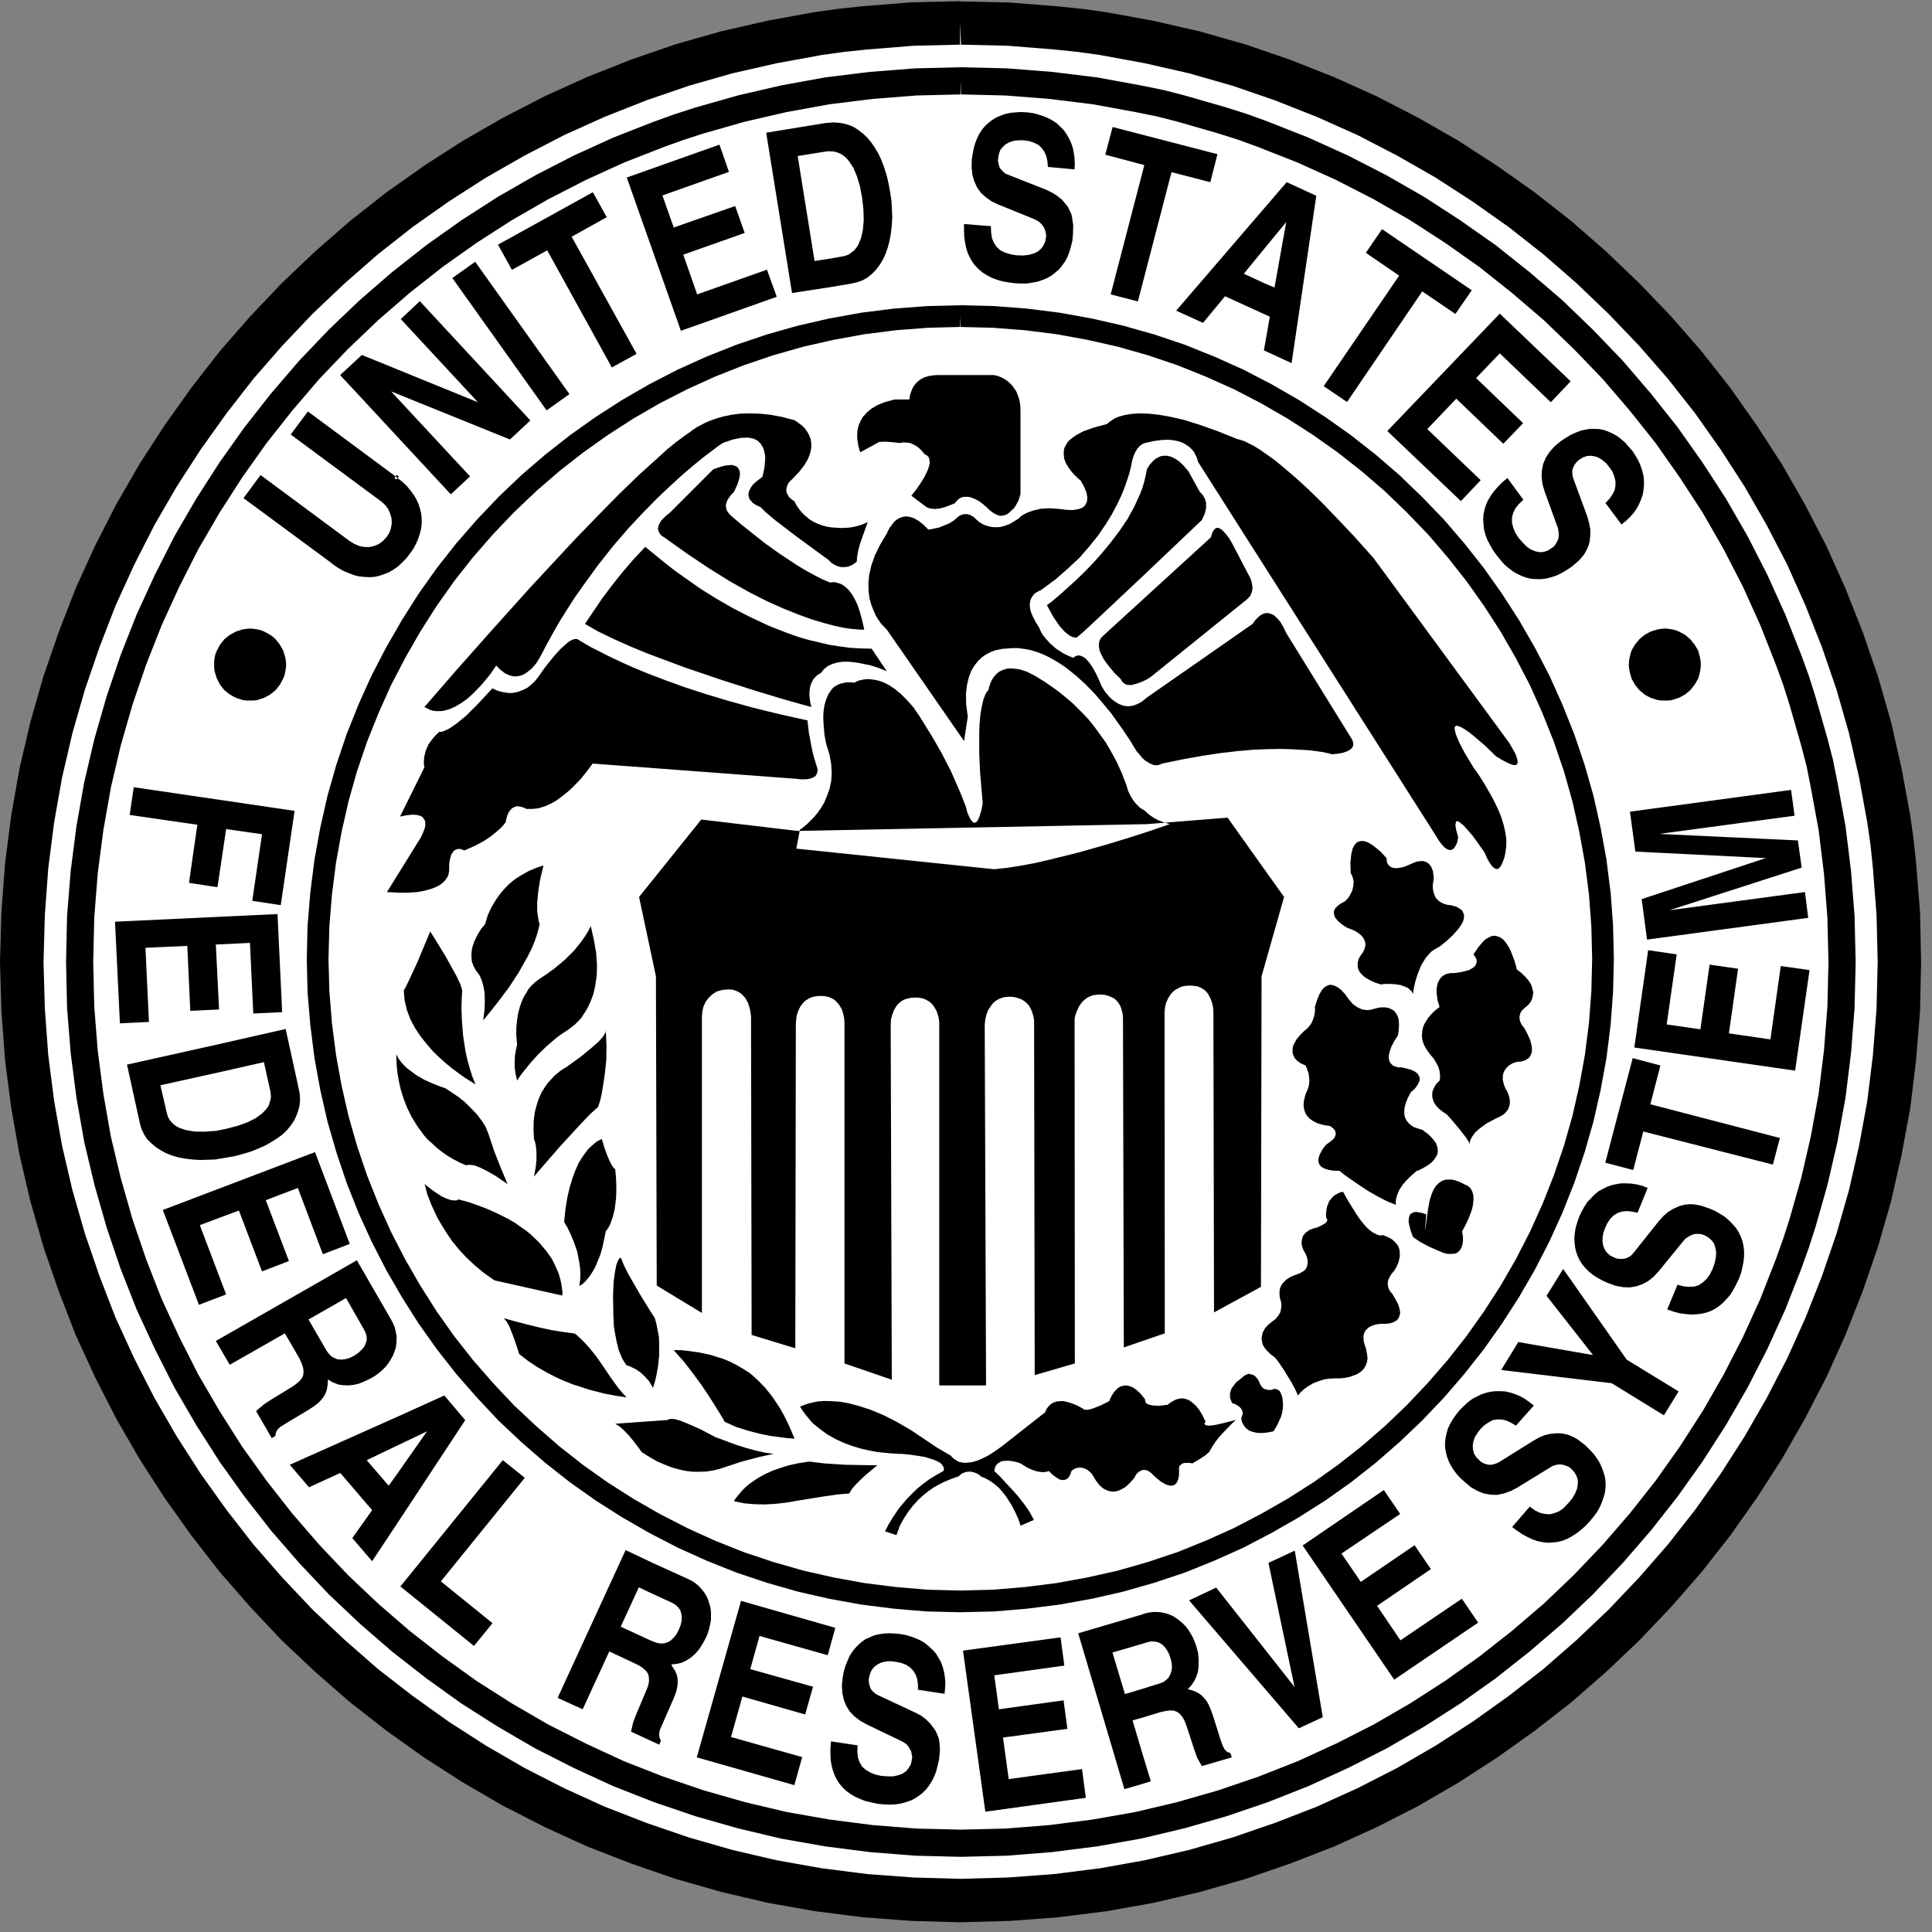 <svg width="139" height="139" viewBox="0 0 139 139" fill="none" xmlns="http://www.w3.org/2000/svg">
<rect x="0" y="0" width="139" height="139" fill="#808080" stroke="none"/>
<path d="M69.159 137.285C106.795 137.285 137.304 106.775 137.304 69.14C137.304 31.504 106.795 0.994 69.159 0.994C31.523 0.994 1.014 31.504 1.014 69.14C1.014 106.775 31.523 137.285 69.159 137.285Z" fill="white"/>
<path d="M69.064 0.087L65.578 0.167L62.096 0.446L60.396 0.623L60.372 0.626L58.66 0.865L58.626 0.868L55.239 1.486L51.897 2.249L48.611 3.183L45.41 4.286L42.28 5.526L39.218 6.91L36.232 8.45L33.338 10.108L30.535 11.909L27.819 13.826L25.197 15.887L22.698 18.067L20.281 20.362L18.003 22.763L15.816 25.265L13.776 27.884L11.841 30.601L10.043 33.375L8.364 36.282L6.839 39.264L5.437 42.346L4.221 45.485L3.121 48.676L2.181 51.963L1.4 55.303L0.803 58.688L0.361 62.149L0.101 65.646L0 69.208L0.101 72.746L0.361 76.24L0.803 79.683L1.4 83.06L2.181 86.407L3.121 89.692L4.221 92.885L5.437 96.031L6.842 99.088L8.364 102.068L10.039 104.968L11.841 107.767L13.776 110.481L15.816 113.105L18 115.605L20.281 118.027L22.698 120.303L25.197 122.483L27.819 124.526L30.535 126.461L33.328 128.256L36.234 129.94L39.218 131.463L42.28 132.86L45.417 134.078L48.611 135.18L51.897 136.118L55.239 136.902L58.641 137.502L62.078 137.94L65.579 138.203L69.098 138.301L72.659 138.203L76.153 137.94L79.615 137.502L83.001 136.902L86.343 136.118L89.623 135.178L92.817 134.078L95.96 132.86L99.038 131.463L102.021 129.943L104.924 128.256L107.705 126.455L110.415 124.526L113.04 122.483L115.539 120.303L117.937 118.026L120.24 115.605L122.418 113.109L124.482 110.481L126.399 107.767L128.2 104.964L129.857 102.07L131.401 99.087L132.782 96.024L134.016 92.888L135.116 89.691L136.06 86.407L136.816 83.067L137.441 79.683L137.857 76.24L138.139 72.746L138.215 69.208L138.139 65.646L137.863 62.164L137.682 60.443L137.679 60.412L137.441 58.706L137.434 58.672L136.816 55.306L136.059 51.965L135.116 48.676L134.023 45.497L132.786 42.361L131.404 39.283L129.861 36.297L128.201 33.396L126.404 30.622L124.483 27.899L122.422 25.277L120.242 22.776L117.942 20.378L115.543 18.083L113.047 15.903L110.422 13.845L107.703 11.924L104.927 10.126L102.024 8.464L99.044 6.926L95.963 5.541L92.827 4.301L89.627 3.202L86.338 2.265L83.006 1.502L79.63 0.884L77.921 0.644L77.896 0.642L76.167 0.465L76.154 0.461L72.66 0.183L69.101 0.103H69.067L69.064 0.087ZM69.097 1.649L69.137 3.211L69.102 3.212L72.5 3.291L75.859 3.561L77.511 3.732L79.13 3.956L82.374 4.552L85.559 5.278L88.686 6.173L91.74 7.224L94.741 8.409L97.684 9.725L100.526 11.199L103.295 12.782L105.947 14.5L108.551 16.338L111.043 18.298L113.429 20.377L115.726 22.576L117.925 24.871L120.005 27.257L121.971 29.756L123.805 32.355L125.52 35.011L127.106 37.776L128.583 40.621L129.897 43.562L131.083 46.564L132.133 49.62L133.027 52.744L133.753 55.935L134.344 59.172L134.577 60.796L134.748 62.446L135.009 65.806L135.092 69.209L135.009 72.587L134.748 75.928L134.344 79.215L133.753 82.433L133.027 85.627L132.133 88.749L131.083 91.805L129.897 94.81L128.583 97.728L127.113 100.574L125.52 103.342L123.805 106.019L121.971 108.613L120.005 111.115L117.925 113.501L115.726 115.811L113.433 117.991L111.05 120.073L108.551 122.015L105.947 123.874L103.289 125.592L100.526 127.194L97.684 128.648L94.747 129.979L91.74 131.145L88.686 132.196L85.556 133.093L82.368 133.837L79.146 134.413L75.844 134.832L72.5 135.08L69.097 135.175L65.737 135.08L62.393 134.832L59.109 134.413L55.87 133.837L52.682 133.093L49.554 132.196L46.491 131.145L43.494 129.979L40.577 128.648L37.732 127.194L34.964 125.59L32.289 123.871L29.69 122.015L27.188 120.073L24.802 117.987L22.493 115.81L20.318 113.507L18.233 111.118L16.284 108.613L14.428 106.013L12.714 103.342L11.111 100.574L9.657 97.728L8.318 94.81L7.158 91.811L6.108 88.749L5.21 85.625L4.466 82.433L3.896 79.215L3.473 75.928L3.228 72.587L3.131 69.209L3.228 65.806L3.473 62.461L3.896 59.157L4.466 55.935L5.21 52.75L6.108 49.62L7.158 46.56L8.318 43.562L9.66 40.625L11.111 37.776L12.71 35.014L14.428 32.359L16.284 29.756L18.232 27.253L20.315 24.867L22.49 22.576L24.805 20.381L27.188 18.298L29.69 16.331L32.284 14.501L34.961 12.782L37.732 11.199L40.577 9.725L43.497 8.409L46.498 7.221L49.554 6.173L52.678 5.279L55.87 4.553L59.125 3.956L60.749 3.732L62.384 3.561L65.741 3.291L69.102 3.212L69.066 3.212L69.097 1.649ZM69.097 4.838L65.842 4.918L62.586 5.172L59.373 5.567L56.198 6.146L53.101 6.862L50.053 7.73L48.572 8.207L48.556 8.21L47.074 8.745L47.058 8.749L44.127 9.897L41.288 11.189L38.51 12.617L35.812 14.166L33.193 15.851L30.673 17.64L28.229 19.563L25.886 21.59L23.647 23.728L21.522 25.955L19.494 28.319L17.592 30.739L15.789 33.277L14.122 35.874L12.551 38.576L11.142 41.357L9.831 44.211L8.68 47.126L7.669 50.107L6.796 53.148L6.062 56.263L5.503 59.423L5.087 62.652L4.824 65.908L4.753 69.228L4.824 72.519L5.087 75.781L5.503 78.985L6.062 82.167L6.796 85.248L7.669 88.302L8.676 91.281L9.834 94.219L11.142 97.051L12.551 99.832L14.122 102.534L15.789 105.15L17.589 107.669L19.494 110.111L21.522 112.447L23.647 114.696L25.892 116.817L28.231 118.842L30.673 120.75L33.187 122.554L35.812 124.223L38.51 125.794L41.288 127.201L44.124 128.508L47.064 129.66L50.041 130.673L53.094 131.543L56.197 132.281L59.376 132.841L62.583 133.252L65.842 133.51L69.121 133.592L72.435 133.51L75.687 133.252L78.922 132.841L82.082 132.281L85.198 131.543L88.236 130.673L91.216 129.66L94.131 128.508L96.985 127.201L99.766 125.791L102.465 124.223L105.068 122.557L107.607 120.75L110.023 118.842L112.388 116.817L114.615 114.696L116.752 112.453L118.776 110.116L120.699 107.669L122.491 105.15L124.176 102.527L125.732 99.832L127.155 97.051L128.445 94.219L129.594 91.287L130.124 89.805L130.132 89.79L130.605 88.31L130.614 88.295L131.48 85.245L132.194 82.167L132.775 78.985L133.174 75.772L133.428 72.519L133.508 69.228L133.428 65.91L133.174 62.657L132.775 59.423L132.197 56.276L131.887 54.722L131.885 54.698L131.481 53.148V53.136L130.614 50.119L130.139 48.621L130.132 48.6L129.6 47.133L129.594 47.121L128.445 44.215L127.155 41.358L125.732 38.576L124.176 35.875L122.491 33.278L120.699 30.739L118.776 28.316L116.752 25.955L114.611 23.728L112.388 21.585L110.027 19.563L107.61 17.64L105.062 15.851L102.465 14.166L99.766 12.617L96.985 11.189L94.128 9.897L91.221 8.749L89.764 8.219L89.742 8.21L88.239 7.735L88.226 7.729L85.21 6.862L83.675 6.467L83.651 6.464L82.073 6.145L82.07 6.143L78.922 5.567L75.688 5.172L72.436 4.917L69.121 4.838L69.097 4.838ZM69.121 5.815L69.14 6.793H69.119L72.335 6.869L75.492 7.117L78.625 7.502L81.694 8.063L83.21 8.37L84.701 8.749L87.66 9.603L89.112 10.064L90.527 10.581L93.366 11.699L96.134 12.951L98.832 14.336L101.448 15.839L103.975 17.474L106.434 19.208L108.78 21.074L111.074 23.037L113.23 25.113L115.309 27.269L117.273 29.563L119.138 31.909L120.868 34.374L122.507 36.895L124.008 39.511L125.395 42.205L126.645 44.974L127.765 47.817L128.283 49.232L128.743 50.684L129.594 53.654L129.98 55.137L130.277 56.643L130.843 59.715L131.227 62.854L131.475 66.012L131.551 69.228L131.475 72.416L131.227 75.58L130.843 78.694L130.28 81.769L129.591 84.752L128.743 87.732L128.28 89.159L127.765 90.602L126.645 93.457L125.395 96.201L124.008 98.898L122.507 101.514L120.868 104.059L119.138 106.504L117.273 108.868L115.309 111.138L113.23 113.315L111.077 115.37L108.784 117.333L106.434 119.183L103.969 120.935L101.448 122.558L98.832 124.073L96.141 125.439L93.366 126.711L90.536 127.825L87.648 128.808L84.705 129.654L81.687 130.367L78.625 130.907L75.492 131.308L72.332 131.559L69.122 131.635L65.945 131.559L62.789 131.308L59.67 130.907L56.593 130.367L53.591 129.654L50.629 128.808L47.738 127.825L44.89 126.711L42.143 125.439L39.444 124.073L36.829 122.555L34.287 120.935L31.843 119.183L29.473 117.333L27.203 115.37L25.031 113.315L22.971 111.138L21.01 108.871L19.158 106.504L17.408 104.059L15.794 101.514L14.269 98.898L12.9 96.201L11.63 93.454L10.52 90.612L9.534 87.724L8.686 84.752L7.975 81.77L7.437 78.695L7.03 75.574L6.781 72.416L6.707 69.228L6.781 66.012L7.03 62.858L7.437 59.715L7.979 56.655L8.686 53.639L9.534 50.693L10.52 47.805L11.633 44.981L12.903 42.205L14.269 39.511L15.792 36.896L17.409 34.375L19.158 31.909L21.01 29.56L22.971 27.269L25.031 25.114L27.206 23.037L29.473 21.074L31.843 19.205L34.287 17.474L36.829 15.839L39.444 14.336L42.143 12.952L44.89 11.699L47.748 10.581L49.183 10.064L50.614 9.603L53.591 8.755L56.595 8.063L59.67 7.503L62.785 7.117L65.945 6.869L69.119 6.793L69.098 6.793L69.121 5.815ZM73.461 8.062L73.07 8.084L72.681 8.123L72.325 8.197L71.994 8.319L71.682 8.454L71.385 8.631L71.134 8.825L70.879 9.058L70.662 9.311L70.469 9.605L70.31 9.918L70.172 10.27L70.062 10.644L69.983 11.032L69.918 11.464L69.903 12.052L69.961 12.576L70.096 13.045L70.292 13.477L70.567 13.866L70.938 14.202L71.351 14.494L71.857 14.729L74.454 15.783L74.632 15.881L74.806 15.997L74.944 16.139L75.064 16.291L75.155 16.466L75.219 16.665L75.26 16.858V17.054L75.198 17.385L75.064 17.679L74.882 17.915L74.65 18.111L74.34 18.248L73.988 18.343L73.578 18.383L73.107 18.364L72.681 18.288L72.288 18.165L71.948 17.994L71.7 17.755L71.504 17.464L71.366 17.133L71.308 16.723L71.29 16.272L69.358 16.117V16.585L69.373 17.032L69.431 17.446L69.51 17.834L69.627 18.209L69.783 18.539L69.961 18.851L70.172 19.124L70.429 19.381L70.699 19.614L71.018 19.81L71.351 19.984L71.716 20.122L72.111 20.239L72.54 20.315L73.005 20.377L73.436 20.398H73.868L74.26 20.34L74.65 20.261L75.002 20.144L75.339 20.006L75.645 19.829L75.92 19.614L76.197 19.381L76.413 19.106L76.628 18.812L76.8 18.484L76.937 18.128L77.051 17.74L77.151 17.329L77.195 16.897L77.213 16.212L77.134 15.648L77.075 15.391L76.956 15.137L76.839 14.904L76.68 14.69L76.393 14.355L76.055 14.086L75.709 13.866L75.275 13.655L72.54 12.576L72.344 12.5L72.205 12.383L72.071 12.245L71.948 12.108L71.876 11.932L71.835 11.755L71.798 11.562L71.817 11.367L71.875 11.054L71.97 10.782L72.151 10.568L72.362 10.372L72.619 10.233L72.931 10.132L73.266 10.095H73.63L74.044 10.151L74.395 10.27L74.708 10.426L74.944 10.644L75.137 10.916L75.275 11.225L75.358 11.603L75.394 12.01L77.308 12.187L77.327 11.777L77.308 11.367L77.253 10.978L77.177 10.604L77.051 10.252L76.901 9.939L76.72 9.627L76.527 9.352L76.27 9.1L76.022 8.864L75.728 8.671L75.394 8.491L75.064 8.356L74.689 8.236L74.338 8.142L73.906 8.085L73.499 8.063L73.461 8.062ZM59.874 8.805L59.777 8.827V8.825L59.44 8.843L55.125 9.548L56.983 21.081L59.777 20.652V20.651L61.281 20.398L61.691 20.3L62.065 20.165L62.414 19.966L62.726 19.712L63.017 19.417L63.272 19.087L63.51 18.698L63.704 18.287L63.863 17.834L63.998 17.329L64.096 16.799L64.157 16.25L64.194 15.666L64.172 15.062L64.135 14.413L64.034 13.77L63.917 13.145L63.783 12.579L63.608 12.03L63.412 11.519L63.198 11.056L62.941 10.622L62.686 10.251L62.392 9.899L62.08 9.605L61.749 9.35L61.419 9.139L61.048 8.982L60.675 8.882L60.283 8.827L59.874 8.805ZM80.049 9.138L79.519 11.129L82.33 11.876L79.909 21.18L81.866 21.686L84.287 12.385L87.077 13.108L87.592 11.092L80.049 9.138ZM51.762 10.408L45.094 12.772L48.987 23.8L55.885 21.354L55.18 19.403L50.157 21.179L49.159 18.324L53.578 16.76L52.893 14.824L48.475 16.37L47.658 14.062L52.445 12.365L51.762 10.408ZM59.697 10.88L59.776 10.895V10.894H59.933L60.147 10.934L60.362 11.014L60.558 11.112L60.75 11.25L60.928 11.406L61.085 11.602L61.397 12.071L61.651 12.677L61.863 13.378L62.022 14.202L62.12 15.063L62.142 15.844L62.08 16.548L61.948 17.133L61.733 17.642L61.59 17.853L61.44 18.03L61.262 18.165L61.066 18.306L60.87 18.385L60.659 18.441L59.776 18.596V18.598L58.604 18.775L57.391 11.226L59.458 10.895L59.697 10.88ZM92.572 13.106L91.01 14.922L84.621 22.351L86.553 23.229L88.137 21.314L91.01 22.626V22.625L91.359 22.781L91.01 24.775L90.93 25.206L91.01 25.243L92.924 26.126L94.703 14.085L92.572 13.106ZM42.654 13.829L35.83 17.603L36.828 19.415L39.371 18.013L44.02 26.438L45.799 25.458L41.129 17.032L43.652 15.627L42.654 13.829ZM92.538 15.979L91.696 20.689L91.01 20.398V20.396L89.488 19.695L91.01 17.836V17.834L92.538 15.979ZM99.433 16.487L98.266 18.189L100.664 19.829L95.234 27.785L96.915 28.921L102.326 20.965L104.709 22.588L105.889 20.884L99.433 16.487ZM34.188 18.833L32.546 20.005L39.327 29.524L40.971 28.354L34.188 18.833ZM30.204 21.667L28.834 22.956L34.387 28.941L26.035 25.538L24.473 26.986L32.433 35.565L33.82 34.276L28.134 28.157L36.691 31.618L38.158 30.249L30.204 21.667L30.204 21.667ZM69.062 21.962L66.717 22.02L66.701 22.023L64.352 22.198L64.331 22.2L61.967 22.497L59.66 22.914L57.394 23.434L55.167 24.066L52.98 24.804L50.834 25.655L48.763 26.592L46.715 27.646L44.754 28.779L42.843 30.01L40.997 31.32L39.223 32.715L37.514 34.184L35.867 35.753L34.316 37.385L32.825 39.094L31.435 40.861L30.121 42.711L28.911 44.619L27.778 46.588L26.727 48.613L25.787 50.698L24.936 52.83L24.198 55.02L23.564 57.247L23.046 59.532L22.627 61.834L22.327 64.196L22.134 66.542L22.127 66.567L22.072 68.97V68.992L22.127 71.378V71.398L22.327 73.749V73.764L22.626 76.128L23.046 78.431L23.563 80.698L24.201 82.905L24.936 85.092L25.787 87.242L26.727 89.307L27.778 91.355L28.911 93.319L30.12 95.226L31.434 97.076L32.825 98.85L34.316 100.552L35.863 102.203L37.514 103.756L39.224 105.241L40.993 106.635L42.846 107.948L44.754 109.161L46.717 110.289L48.763 111.348L50.834 112.283L52.98 113.14L55.167 113.872L57.394 114.509L59.664 115.027L61.966 115.443L64.328 115.74L66.677 115.939H66.699L69.063 115.995H69.082L71.485 115.939H71.507L73.859 115.743L73.874 115.74L76.238 115.443L78.545 115.027L80.827 114.509L83.052 113.872L85.246 113.141L87.372 112.283L89.457 111.349L91.484 110.289L93.451 109.162L95.361 107.949L97.212 106.638L98.985 105.241L100.687 103.756L102.317 102.203L103.888 100.553L105.358 98.846L106.752 97.079L108.06 95.23L109.291 93.319L110.426 91.355L111.478 89.306L112.415 87.243L113.266 85.095L114.008 82.906L114.641 80.697L115.156 78.431L115.578 76.128L115.875 73.76L116.05 71.418L116.053 71.396L116.111 69.007V68.992L116.053 66.588V66.566L115.881 64.221L115.875 64.202L115.578 61.835L115.155 59.531L114.643 57.246L114.006 55.019L113.265 52.831L112.414 50.701L111.477 48.612L110.426 46.589L109.29 44.619L108.059 42.711L106.751 40.861L105.358 39.097L103.888 37.386L102.317 35.756L100.687 34.184L98.978 32.712L97.211 31.322L95.361 30.01L93.453 28.779L91.484 27.646L89.456 26.592L87.371 25.658L85.245 24.803L83.052 24.066L80.825 23.435L78.544 22.914L76.238 22.498L73.864 22.201L71.524 22.022L71.507 22.02L69.099 21.961H69.08H69.063L69.081 22.743L69.1 23.523H69.081L71.427 23.582L73.715 23.756L76.005 24.045L78.233 24.449L80.44 24.948L82.591 25.56L84.704 26.274L86.759 27.098L88.777 28.002L90.734 29.018L92.642 30.118L94.486 31.306L96.278 32.574L97.984 33.919L99.637 35.342L101.211 36.862L102.731 38.436L104.149 40.09L105.499 41.798L106.767 43.587L107.959 45.434L109.052 47.336L110.072 49.296L110.975 51.311L111.796 53.369L112.516 55.48L113.125 57.633L113.624 59.844L114.028 62.071L114.32 64.356L114.491 66.643L114.55 68.992L114.491 71.317L114.32 73.602L114.028 75.89L113.624 78.115L113.125 80.309L112.516 82.444L111.796 84.556L110.975 86.63L110.072 88.629L109.052 90.612L107.959 92.507L106.767 94.354L105.499 96.142L104.149 97.855L102.724 99.499L101.211 101.098L99.637 102.602L97.984 104.038L96.275 105.383L94.49 106.651L92.642 107.827L90.734 108.917L88.78 109.937L86.759 110.844L84.704 111.673L82.591 112.378L80.44 112.997L78.229 113.492L76.005 113.897L73.712 114.185L71.427 114.375L69.081 114.433L66.781 114.375L64.497 114.185L62.205 113.897L59.973 113.492L57.786 112.997L55.63 112.378L53.52 111.673L51.44 110.844L49.449 109.94L47.461 108.917L45.56 107.827L43.716 106.651L41.931 105.383L40.222 104.039L38.568 102.596L36.975 101.098L35.475 99.506L34.029 97.848L32.687 96.146L31.422 94.357L30.247 92.507L29.154 90.612L28.134 88.63L27.23 86.63L26.406 84.556L25.689 82.444L25.079 80.309L24.578 78.119L24.174 75.89L23.882 73.602L23.696 71.317L23.634 68.992L23.696 66.649L23.882 64.361L24.174 62.071L24.578 59.844L25.079 57.633L25.689 55.48L26.406 53.369L27.23 51.314L28.134 49.293L29.154 47.336L30.247 45.431L31.42 43.587L32.687 41.798L34.032 40.09L35.475 38.436L36.975 36.862L38.568 35.346L40.218 33.919L41.931 32.577L43.719 31.306L45.563 30.118L47.465 29.018L49.449 28.002L51.44 27.098L53.52 26.274L55.63 25.56L57.786 24.948L59.973 24.449L62.202 24.045L64.49 23.756L66.775 23.582L69.081 23.523L69.063 23.523L69.081 22.743L69.08 22.743L69.062 21.962ZM107.903 22.565L99.812 31.011L105.106 36.053L106.531 34.549L102.688 30.871L104.773 28.684L108.157 31.928L109.584 30.445L106.2 27.201L107.903 25.423L111.575 28.941L113.002 27.434L107.903 22.565ZM67.458 26.985L67.109 27.007L66.796 27.062L66.523 27.142L66.288 27.258L66.092 27.395L65.939 27.53L65.798 27.706L65.682 27.868L65.547 28.195L65.464 28.471L65.427 28.743H64.353L63.688 28.921L63.139 29.138L62.71 29.39L62.362 29.683L62.083 29.992L61.905 30.305L61.773 30.621L61.694 30.951L61.673 31.264V31.558L61.752 32.066L61.85 32.419L61.905 32.535L63.259 31.794L63.725 31.776L64.215 31.815L64.738 31.873L64.956 31.833H65.133L65.488 31.873L65.78 32.008L66.034 32.164L66.248 32.36L66.383 32.517L66.523 32.672L66.717 32.789L66.836 32.927L66.87 33.105L66.891 33.316L66.836 33.552L66.756 33.806L66.503 34.332L66.194 34.822L65.896 35.254L65.566 35.661L66.655 36.486L66.797 36.544L66.932 36.584L67.265 36.62L67.599 36.584L67.93 36.504L68.457 36.308L68.692 36.21L68.848 36.017L69.004 35.876L69.179 35.785L69.375 35.742H69.571L69.77 35.76L70.141 35.898L70.471 36.075L70.723 36.271L70.977 36.486L71.172 36.679L71.369 36.835L71.55 36.955L71.703 37.031L71.859 37.09L72.012 37.11L72.266 37.073L72.462 36.991L72.621 36.875L72.732 36.759L72.934 36.584L73.072 36.388L73.286 35.996L73.384 35.661L73.421 35.528V29.564L73.403 29.153L73.342 28.783L73.244 28.471L73.127 28.177L72.974 27.941L72.815 27.726L72.64 27.552L72.462 27.395L72.113 27.181L71.819 27.062L71.525 26.985L67.458 26.985ZM22.152 29.603L20.915 31.263L27.371 36.035L27.45 36.093L27.723 36.346L27.938 36.641L28.072 36.954L28.169 37.287L28.185 37.639L28.134 37.97L28.017 38.325L27.818 38.634L27.543 38.928L27.254 39.143L26.918 39.281L26.587 39.357H26.219L25.842 39.281L25.474 39.122L25.104 38.889L25.025 38.83L18.749 34.178L17.518 35.838L23.772 40.451L23.965 40.61L24.338 40.865L24.712 41.079L25.082 41.231L25.451 41.373L25.824 41.468L26.195 41.507L26.568 41.525L26.918 41.507L27.288 41.427L27.625 41.314L27.974 41.177L28.308 40.981L28.617 40.767L28.911 40.493L29.205 40.2L29.481 39.847L29.732 39.498L29.931 39.122L30.087 38.773L30.204 38.399L30.302 38.028L30.338 37.676V37.305L30.302 36.953L30.219 36.604L30.106 36.248L29.953 35.915L29.753 35.584L29.52 35.272L29.264 34.959L28.951 34.666L28.601 34.393L28.507 34.49L28.383 34.389L28.381 34.392L28.366 34.374L28.383 34.389L28.462 34.276L22.152 29.603ZM28.462 34.276L28.463 34.276L28.598 34.392L28.601 34.393L28.696 34.294L28.559 34.178L28.544 34.159L28.462 34.276ZM53.915 29.741L53.25 29.762L52.647 29.839L52.076 29.956L51.587 30.091L51.142 30.25L50.763 30.405L50.16 30.721L49.81 30.951L49.691 31.049L49.183 31.404L48.613 31.832L48.01 32.32L47.388 32.889L46 34.139L44.509 35.584L42.969 37.15L41.363 38.81L38.178 42.234L35.248 45.495L32.803 48.251L30.532 50.87L30.77 50.987L30.984 51.085L31.202 51.146L31.437 51.164H31.649L31.881 51.146L32.332 51.026L32.764 50.833L33.195 50.576L33.605 50.286L33.998 49.933L34.347 49.58L34.681 49.225L35.226 48.564L35.576 48.074L35.694 47.881L36.029 48.212L36.341 48.447L36.653 48.586L36.929 48.662H37.202L37.474 48.604L37.71 48.509L37.922 48.368L38.117 48.212L38.298 48.055L38.592 47.706L38.822 47.333L39.308 46.414L39.799 45.514L40.307 44.634L40.834 43.798L41.363 42.974L41.912 42.194L43.005 40.687L44.099 39.3L45.195 38.028L46.274 36.874L47.29 35.839L48.263 34.92L49.143 34.12L49.945 33.438L50.646 32.871L51.63 32.124L51.997 31.873L52.723 31.619L53.326 31.503L53.817 31.484L54.031 31.521L54.209 31.557L54.38 31.637L54.521 31.717L54.732 31.928L54.891 32.185L54.989 32.476L55.048 32.788V33.104L54.989 33.71L54.891 34.139L54.852 34.314L54.478 34.59L54.209 34.823L54.031 35.058L53.915 35.272L53.856 35.465V35.662L53.893 35.821L53.951 35.956L54.074 36.074L54.165 36.191L54.423 36.348L54.717 36.485L55.069 36.834L55.694 37.367L57.353 38.636L59.602 40.28L59.798 40.473L59.991 40.61L60.19 40.706L60.364 40.767L60.54 40.804H60.717L61.026 40.767L61.265 40.669L61.461 40.549L61.636 40.411L61.673 40.022L61.752 39.573L61.884 39.104L62.046 38.636L62.318 37.873L62.438 37.56L62.046 37.734L61.654 37.854L61.283 37.934L60.955 37.971L60.459 37.989L60.266 37.971L59.853 37.949L59.486 37.891L59.133 37.793L58.821 37.677L58.53 37.542L58.272 37.386L57.841 37.03L57.529 36.678L57.311 36.368L57.158 36.074L56.943 35.916L56.788 35.784L56.69 35.625L56.61 35.465L56.573 35.331V35.196L56.631 34.96L56.729 34.745L56.867 34.59L57.02 34.451L57.514 33.925L57.88 33.456L58.138 33.006L58.291 32.596L58.368 32.204V31.873L58.312 31.557L58.193 31.263L58.058 31.03L57.902 30.816L57.728 30.642L57.55 30.503L57.277 30.308L57.158 30.231L56.257 29.995L55.418 29.839L54.655 29.762L53.915 29.741ZM81.941 29.742L81.399 29.779L80.927 29.859L80.556 29.957L80.242 30.073L80.027 30.211L79.855 30.328L79.732 30.426L79.656 30.505L78.7 30.759L77.938 31.032L77.644 31.188L77.371 31.345L77.153 31.5L76.958 31.657L76.802 31.831L76.704 31.99L76.609 32.165L76.547 32.34L76.529 32.674L76.566 33.005L76.682 33.317L76.86 33.611L77.053 33.883L77.255 34.119L77.604 34.452L77.761 34.587L78.014 35.056L78.171 35.445L78.229 35.782L78.207 36.055L78.131 36.251L78.014 36.425L77.837 36.541L77.626 36.621L77.412 36.661L77.178 36.698L76.722 36.679L76.272 36.622L75.515 36.566L74.885 36.603L74.376 36.72L73.972 36.857L73.656 37.01L73.438 37.151L73.286 37.304L72.952 37.519L72.658 37.693L72.346 37.812L72.073 37.892L71.819 37.932H71.567L71.332 37.91L71.136 37.87L70.784 37.755L70.508 37.598L70.294 37.424L70.042 37.188L69.801 37.053L69.571 36.992H69.36L69.2 37.032L69.063 37.09L68.946 37.169L68.63 37.442L68.281 37.659L67.911 37.812L67.573 37.951L67.013 38.069L66.796 38.106L66.425 37.736L66.073 37.463L65.758 37.286L65.464 37.188L65.194 37.151L64.956 37.188L64.719 37.267L64.523 37.384L64.352 37.519L64.214 37.693L63.981 38.008L63.843 38.284L63.804 38.38L63.314 39.203L62.943 39.962L62.689 40.685L62.533 41.353L62.478 41.978L62.493 42.544L62.558 43.053L62.689 43.522L62.852 43.932L63.02 44.306L63.201 44.596L63.375 44.851L63.687 45.182L63.804 45.3L69.36 53.316L69.629 51.555L69.512 50.694L69.495 49.932L69.571 49.289L69.706 48.719L69.883 48.254L70.12 47.862L70.392 47.531L70.664 47.273L70.956 47.077L71.253 46.925L71.549 46.805L71.8 46.747L72.192 46.67H72.327L72.796 46.631H73.242L73.7 46.688L74.122 46.764L74.575 46.9L75.004 47.059L75.414 47.255L75.846 47.491L76.235 47.724L76.648 48.002L77.411 48.605L78.112 49.245L78.78 49.932L79.38 50.64L79.929 51.3L80.811 52.535L81.38 53.392L81.573 53.723L81.785 54.06L82.005 54.311L82.198 54.547L82.397 54.725L82.746 54.936L83.043 55.052H83.273L83.447 55.015L83.607 54.936L85.132 54.623L86.541 54.372L87.851 54.176L89.058 54.036L90.177 53.938L91.171 53.901L92.069 53.882L92.872 53.901L94.182 53.977L95.098 54.097L95.65 54.213L95.82 54.272L96.207 54.232L96.55 54.176L96.798 54.097L96.99 54.017L97.153 53.919L97.266 53.821L97.331 53.708L97.365 53.61L97.347 53.392L97.284 53.215L97.174 53.04L92.559 45.577L92.329 45.108L92.109 44.731L91.87 44.459L91.656 44.263L91.445 44.165L91.252 44.109H91.053L90.877 44.165L90.719 44.244L90.565 44.361L90.327 44.596L90.115 44.89L82.513 50.185L82.158 50.479L81.824 50.657L81.512 50.773L81.206 50.813L80.909 50.792L80.654 50.716L80.4 50.596L80.167 50.44L79.972 50.283L79.791 50.109L79.497 49.757L79.267 49.386L79.031 48.838L78.817 48.391L78.617 48.039L78.425 47.745L78.251 47.531L78.075 47.353L77.92 47.255L77.778 47.193L77.665 47.156H77.546L77.371 47.218L77.254 47.291L77.215 47.331L76.859 47.178L76.528 47.022L75.981 46.67L75.552 46.293L75.24 45.947L75.004 45.653L74.866 45.398L74.768 45.166L74.514 44.753L74.321 44.382L74.186 44.069L74.107 43.775L74.085 43.522L74.107 43.304L74.161 43.111L74.242 42.955L74.342 42.817L74.44 42.701L74.67 42.563L74.906 42.446L75.941 41.684L76.859 40.881L77.687 40.104L78.384 39.301L79.009 38.517L79.543 37.736L79.99 37.01L80.363 36.309L80.672 35.659L80.909 35.078L81.24 34.097L81.398 33.454L81.436 33.221L81.552 32.809L81.692 32.498L81.843 32.263L82.005 32.086L82.158 31.973L82.28 31.907L82.376 31.873L83.001 31.733L83.552 31.657L84.038 31.635L84.462 31.677L84.82 31.755L85.132 31.873L85.384 32.027L85.6 32.184L85.775 32.361L85.913 32.535L86.088 32.888L86.167 33.121L86.189 33.221L103.288 60.097L103.527 60.488L103.738 60.762L103.934 60.976L104.112 61.095L104.267 61.154H104.399L104.497 61.113L104.601 61.034L104.758 60.801L104.856 60.547L104.911 60.237L104.773 59.726L104.711 59.392L104.74 59.181L104.758 59.119L104.813 59.08L104.929 59.098L105.088 59.217L105.282 59.374L105.496 59.607L105.971 60.154L106.378 60.721L106.807 61.331L107.006 61.781L107.199 62.111L107.352 62.323L107.514 62.464L107.646 62.52H107.768L107.86 62.439L107.962 62.344L108.114 62.032L108.234 61.701L108.313 61.331L108.372 60.86V60.35L108.295 59.842L108.178 59.334L108.023 58.825L107.823 58.317L107.59 57.83L107.352 57.361L106.864 56.505L106.436 55.816L106.008 55.211L105.383 54.176L104.973 53.392L104.74 52.825L104.657 52.455V52.339L104.694 52.259L104.758 52.222H104.856L105.088 52.298L105.383 52.471L105.731 52.709L106.108 53.021L106.844 53.646L107.627 54.409L108.114 54.703L108.488 54.896L108.782 55.015L108.975 55.052L109.113 55.015L109.171 54.936L109.193 54.798L109.171 54.648L109.039 54.254L108.822 53.864L108.586 53.45L98.813 40.14L97.468 38.636L96.231 37.323L95.138 36.193L94.124 35.197L93.221 34.373L92.421 33.69L91.735 33.121L91.11 32.674L90.602 32.321L90.151 32.049L89.509 31.733L89.138 31.617L89.04 31.598L87.635 31.032L86.363 30.581L85.246 30.229L84.251 29.994L83.368 29.84L82.608 29.761L81.941 29.742ZM114.393 30.856L114.04 30.915L113.704 30.994L113.358 31.129L113.003 31.288L112.653 31.502L112.301 31.732L111.848 32.109L111.502 32.497L111.226 32.908L111.03 33.358L110.932 33.83L110.914 34.292L110.972 34.822L111.128 35.352L112.083 37.989L112.123 38.185L112.142 38.377V38.592L112.102 38.791L112.029 38.966L111.927 39.144L111.814 39.299L111.655 39.416L111.36 39.612L111.064 39.71L110.776 39.728L110.467 39.667L110.151 39.536L109.854 39.34L109.563 39.046L109.251 38.69L109.018 38.323L108.862 37.95L108.782 37.6V37.248L108.862 36.914L109.018 36.584L109.269 36.271L109.602 35.956L108.452 34.394L108.074 34.709L107.768 35.018L107.496 35.331L107.257 35.662L107.057 35.998L106.907 36.329L106.807 36.66L106.73 37.013L106.711 37.367L106.73 37.717L106.77 38.087L106.865 38.46L107.005 38.831L107.199 39.205L107.413 39.573L107.67 39.943L107.961 40.299L108.234 40.611L108.552 40.883L108.862 41.119L109.171 41.294L109.502 41.447L109.842 41.569L110.188 41.646L110.54 41.665H110.896L111.247 41.624L111.618 41.526L111.97 41.413L112.341 41.233L112.708 41.018L113.064 40.785L113.591 40.335L113.783 40.12L113.961 39.904L114.099 39.667L114.212 39.438L114.313 39.181L114.374 38.929L114.415 38.479V38.068L114.332 37.639L114.212 37.19L113.196 34.434L113.14 34.237L113.122 34.041V33.867L113.162 33.689L113.241 33.514L113.336 33.358L113.474 33.199L113.633 33.064L113.885 32.908L114.182 32.81L114.451 32.789L114.724 32.828L115.018 32.926L115.29 33.104L115.548 33.318L115.781 33.61L116.016 33.943L116.148 34.292L116.227 34.63V34.942L116.173 35.255L116.016 35.567L115.802 35.878L115.508 36.191L116.659 37.735L116.993 37.465L117.284 37.19L117.541 36.896L117.755 36.584L117.927 36.271L118.066 35.937L118.184 35.606L118.243 35.255L118.277 34.92V34.568L118.243 34.219L118.145 33.845L118.029 33.493L117.875 33.144L117.673 32.789L117.443 32.436L117.164 32.124L116.911 31.833L116.617 31.579L116.328 31.361L116.016 31.19L115.704 31.049L115.391 30.935L115.058 30.871L114.724 30.856L114.393 30.856ZM83.724 32.789L83.488 32.828L83.295 32.926L83.12 33.021L82.961 33.162L82.707 33.453L82.569 33.671L82.514 33.765L82.429 34.219L82.315 34.684L82.181 35.135L82.005 35.584L81.592 36.486L81.105 37.367L80.536 38.203L79.93 39.005L79.305 39.769L78.662 40.491L78.037 41.138L77.412 41.744L76.355 42.699L75.614 43.327L75.32 43.541L75.806 44.421L76.235 45.046L76.61 45.456L76.922 45.71L77.154 45.826L77.348 45.87H77.446L77.491 45.848L78.037 45.379L79.129 44.359L82.181 41.489L86.462 37.423L86.575 37.19L86.676 36.954L86.734 36.736L86.774 36.543V36.192L86.695 35.897L86.575 35.686L86.462 35.527L86.323 35.392L85.501 33.904L85.151 33.493L84.839 33.199L84.523 32.985L84.229 32.85L83.956 32.789L83.724 32.789ZM52.625 33.453L52.411 33.475L52.178 33.493L51.765 33.61L51.315 33.765L48.187 36.893L47.915 37.11L47.698 37.325L47.539 37.502L47.443 37.676L47.37 37.833L47.345 37.989V38.105L47.389 38.225L47.483 38.421L47.618 38.553L47.777 38.654L49.477 39.863L51.058 40.92L52.546 41.842L53.936 42.623L55.204 43.266L56.396 43.796L57.47 44.225L58.448 44.578L59.311 44.831L60.052 45.027L60.699 45.165L61.226 45.242L61.93 45.3H62.181L62.025 44.614L61.866 44.032L61.694 43.521L61.504 43.114L61.308 42.78L61.109 42.504L60.898 42.29L60.705 42.136L60.506 42.017L60.332 41.959L60.02 41.879L59.805 41.9L59.743 41.919L59.14 41.665L58.537 41.353L57.927 41.018L57.318 40.648L56.129 39.864L55.033 39.083L54.099 38.342L53.333 37.735L52.672 37.168L52.495 37.013L52.378 36.859L52.28 36.697L52.24 36.544L52.221 36.388L52.24 36.25L52.335 35.977L52.495 35.741L52.632 35.567L52.807 35.392L53.042 34.881L53.177 34.471L53.238 34.14L53.214 33.885L53.116 33.689L53.003 33.573L52.824 33.493L52.632 33.453L52.625 33.453ZM87.613 37.972L87.512 37.988L87.414 38.045L87.279 38.204L87.184 38.422L87.123 38.655L79.399 45.712L79.207 45.904L79.093 46.119L79.057 46.355L79.075 46.609L79.129 46.863L79.246 47.117L79.381 47.372L79.543 47.625L79.911 48.098L80.242 48.486L80.619 48.838L80.713 49.013L80.83 49.13L80.97 49.228L81.124 49.27L81.298 49.289L81.475 49.27L81.843 49.169L82.198 49.032L82.514 48.878L82.789 48.704L89.705 43.13L89.837 42.995L89.959 42.857L90.076 42.563L90.116 42.272L90.076 41.997L90.015 41.745L89.937 41.549L89.837 41.372L88.633 39.065L88.412 38.692L88.196 38.422L88.024 38.226L87.87 38.086L87.73 38.008L87.613 37.972ZM46.424 39.341L45.548 40.278L44.73 41.234L43.986 42.173L43.339 43.034L42.424 44.382L42.086 44.89L43.042 45.435L44.141 45.968L45.355 46.51L46.644 47.04L49.32 48.038L52.019 48.954L54.478 49.738L56.497 50.344L58.368 50.871L58.29 50.498L58.251 50.186L58.232 49.894L58.251 49.641L58.29 49.404L58.349 49.209L58.511 48.878L58.704 48.663L58.861 48.526L59.056 48.428L59.289 48.134L59.562 47.92L59.896 47.763L60.244 47.665L60.637 47.607H61.026L61.442 47.644L61.831 47.705L62.593 47.861L63.218 48.057L63.803 48.293L62.709 46.67L61.951 46.652L61.184 46.609L60.425 46.51L59.681 46.395L58.933 46.216L58.192 46.045L57.451 45.828L56.728 45.576L56.02 45.301L55.319 45.025L53.99 44.401L52.7 43.739L51.51 43.053L50.414 42.369L49.439 41.684L48.558 41.062L47.832 40.493L46.8 39.65L46.423 39.341L46.424 39.341ZM17.98 45.219L17.733 45.241L17.457 45.283L16.988 45.433L16.541 45.673L16.149 45.985L15.837 46.377L15.72 46.588L15.604 46.806L15.506 47.041L15.445 47.292L15.408 47.547V47.822V48.074L15.445 48.328L15.604 48.821L15.837 49.268L16.149 49.66L16.541 49.969L16.752 50.089L16.988 50.209L17.224 50.285L17.457 50.364L17.733 50.401H17.98H18.259L18.514 50.364L19 50.209L19.436 49.969L19.824 49.66L20.133 49.268L20.373 48.821L20.467 48.584L20.526 48.328L20.565 48.074L20.59 47.822L20.565 47.547L20.526 47.292L20.373 46.806L20.133 46.377L19.824 45.985L19.628 45.807L19.436 45.673L19 45.433L18.765 45.339L18.514 45.283L18.259 45.241L17.98 45.219ZM119.769 45.219L119.515 45.241L119.264 45.283L118.771 45.433L118.326 45.673L117.95 45.985L117.634 46.377L117.502 46.588L117.383 46.806L117.307 47.041L117.249 47.292L117.205 47.547L117.187 47.822L117.205 48.074L117.249 48.328L117.383 48.821L117.634 49.268L117.95 49.66L118.326 49.969L118.538 50.089L118.771 50.209L119.007 50.285L119.264 50.364L119.515 50.401H119.769H120.044L120.299 50.364L120.785 50.209L121.233 49.969L121.604 49.66L121.919 49.268L122.177 48.821L122.249 48.584L122.308 48.328L122.351 48.074L122.369 47.822L122.351 47.547L122.308 47.292L122.177 46.806L121.919 46.377L121.604 45.985L121.233 45.673L120.785 45.433L120.552 45.339L120.299 45.283L120.044 45.241L119.769 45.219ZM41.388 45.968L41.192 46.023L40.996 46.118L40.785 46.278L40.332 46.688L39.884 47.178L39.474 47.683L39.14 48.112L38.824 48.565L38.549 48.933L38.258 49.227L37.964 49.466L37.672 49.619L37.375 49.738L37.106 49.815L36.833 49.858H36.58L36.105 49.779L35.759 49.681L35.428 49.521L34.374 50.657L33.532 51.496L32.864 52.045L32.356 52.397L32.004 52.572L31.789 52.651H31.673L31.633 52.63L31.379 52.862L31.164 53.101L30.987 53.334L30.828 53.548L30.635 53.999L30.534 54.391L30.497 54.725V54.975L30.534 55.211L28.779 58.749L29.266 58.653L29.658 58.611L29.97 58.629L30.222 58.687L30.402 58.785L30.497 58.923L30.583 59.062L30.598 59.239V59.413L30.558 59.588L30.439 59.901L30.286 60.237L27.839 64.182L28.663 64.224H29.386L30.01 64.182L30.534 64.087L30.972 63.967L31.34 63.832L31.633 63.677L31.848 63.517L32.025 63.343L32.142 63.168L32.243 63.008L32.277 62.856L32.316 62.635V62.537V62.191L32.356 61.894L32.414 61.661L32.473 61.462L32.571 61.33L32.647 61.211L32.748 61.153L32.864 61.098L33.057 61.073L33.235 61.113L33.395 61.193L34.157 60.859L34.781 60.528L35.286 60.195L35.698 59.861L36.01 59.588L36.227 59.355L36.38 59.16L36.445 58.847L36.519 58.611L36.613 58.418L36.735 58.261L36.852 58.142L36.968 58.084L37.106 58.026L37.244 58.005L37.477 58.045L37.691 58.106L37.872 58.2H38.334L38.787 58.143L39.216 58.005L39.651 57.812L40.055 57.579L40.447 57.285L40.818 56.991L41.17 56.675L41.777 56.051L42.227 55.487L42.64 54.936L57.295 56.032L57.611 56.069H57.905L58.141 56.051L58.315 56.01L58.468 55.953L58.588 55.892L58.683 55.814L58.744 55.72L58.805 55.546L58.823 55.386L58.784 55.211L58.548 54.448L58.391 53.766L58.195 52.709L58.119 52.045L58.097 51.831L56.071 51.38L54.15 50.909L52.391 50.421L50.765 49.931L49.262 49.441L47.918 48.955L46.683 48.486L45.589 48.038L44.635 47.607L43.811 47.217L42.539 46.572L41.801 46.143L41.544 45.984V45.983L41.388 45.968ZM72.486 48.098L72.156 48.196L71.88 48.33L71.668 48.508L71.487 48.719L71.355 48.934L71.255 49.151L71.139 49.503L71.12 49.642L70.997 49.779L70.906 49.932L70.747 50.346L70.63 50.854L70.532 51.439L70.474 52.082L70.452 52.768V54.177L70.511 55.542L70.609 56.697L70.703 57.791L70.609 58.3L70.492 58.67L70.394 58.924L70.296 59.099L70.177 59.178L70.082 59.2L69.987 59.141L69.886 59.041L69.729 58.768L69.592 58.434L69.497 58.067L69.243 57.401L68.967 56.737L68.4 55.448L67.773 54.232L67.15 53.139L66.585 52.22L66.134 51.498L65.703 50.873L65.252 50.364L64.82 49.932L64.416 49.601L64.021 49.326L63.653 49.13L63.301 48.995L62.986 48.919L62.692 48.879L62.419 48.857L62.184 48.879L61.812 48.955L61.58 49.053L61.5 49.111L61.206 49.093H60.934L60.701 49.13L60.462 49.188L60.269 49.27L60.092 49.368L59.938 49.482L59.801 49.642L59.586 49.971L59.43 50.346L59.313 50.753L59.249 51.185L59.23 51.635L59.249 52.063L59.313 52.827L59.411 53.374L59.463 53.589L59.684 54.311L59.801 54.976L59.84 55.62L59.801 56.211L59.684 56.753L59.509 57.243L59.313 57.711L59.075 58.124L58.823 58.477L58.548 58.808L58.293 59.062L58.061 59.295L57.709 59.589L57.552 59.686L57.535 59.78L82.516 59.294L83.819 59.188L83.726 59.16L83.352 59.022L83.061 58.866L82.808 58.71L82.497 58.459L82.379 58.339L82.007 58.104L81.714 57.812L81.478 57.5L81.3 57.185L81.163 56.893L81.089 56.655L81.025 56.441L80.697 55.598L80.344 54.818L79.952 54.097L79.564 53.43L79.132 52.827L78.718 52.26L78.311 51.751L77.9 51.319L77.157 50.579L76.55 50.069L76.158 49.757L76.008 49.642L75.202 49.078L74.501 48.642L73.892 48.33L73.344 48.153L72.878 48.098L72.486 48.098ZM83.819 59.188L84.157 59.294L82.844 59.748L81.401 60.216L79.619 60.761L77.607 61.331L75.497 61.854L74.459 62.094L73.424 62.286L72.446 62.44L71.528 62.538L57.295 61.055L57.535 59.78L57.378 59.783L50.453 58.962L45.979 64.533L47.192 70.242L47.249 92.489L50.499 94.462V73.137L50.533 72.765L50.616 72.41L50.765 72.083L50.986 71.789L51.256 71.532L51.571 71.335L51.964 71.22L52.413 71.183L52.683 71.201L52.94 71.277L53.154 71.379L53.329 71.495L53.485 71.651L53.624 71.808L53.819 72.159L53.938 72.534L53.994 72.824L54.034 73.137L54.076 96.042L57.219 97.004L57.258 73.627L57.28 73.391L57.314 73.097L57.412 72.766L57.571 72.433L57.807 72.12L57.942 72.001L58.119 71.884L58.293 71.789L58.533 71.71L58.766 71.67L59.038 71.651L59.35 71.67L59.626 71.728L59.84 71.829L60.055 71.945L60.211 72.102L60.345 72.257L60.563 72.607L60.679 72.98L60.738 73.293L60.757 73.584V98.095L64.162 99.265L64.082 73.759L64.101 73.372L64.177 73.058L64.312 72.686L64.416 72.509L64.526 72.335L64.67 72.178L64.839 72.043L65.038 71.921L65.276 71.847L65.549 71.789L65.859 71.771L66.171 71.789L66.446 71.847L66.657 71.945L66.872 72.065L67.034 72.215L67.166 72.374L67.38 72.727L67.503 73.097L67.561 73.391L67.576 73.703V99.675H70.943L70.847 73.722L70.884 73.373L70.958 73.04L71.095 72.666L71.335 72.313L71.47 72.141L71.647 72.001L71.84 71.885L72.076 71.79L72.33 71.729L72.624 71.71L72.954 71.729L73.246 71.808L73.503 71.903L73.718 72.043L73.892 72.197L74.03 72.354L74.146 72.552L74.226 72.727L74.346 73.097L74.4 73.41V73.722L74.444 98.934L77.331 98.095L77.313 73.487V73.293L77.374 73.021L77.493 72.705L77.647 72.374L77.88 72.065L78.039 71.922L78.21 71.79L78.406 71.692L78.62 71.609L78.856 71.572L79.113 71.554L79.466 71.572L79.76 71.652L79.993 71.753L80.207 71.866L80.366 72.023L80.498 72.197L80.599 72.374L80.675 72.57L80.771 72.942L80.795 73.254V73.566L80.854 96.943L83.802 95.93L83.784 72.846L83.824 72.433L83.904 72.121L84.059 71.79L84.272 71.477L84.431 71.317L84.581 71.202L84.801 71.085L85.015 70.984L85.288 70.929L85.582 70.907L85.898 70.929L86.17 70.966L86.403 71.067L86.599 71.183L86.776 71.336L86.908 71.496L87.104 71.866L87.224 72.215L87.281 72.534L87.3 72.847L87.344 94.423L90.721 92.585L90.764 70.243L92.384 64.534L88.32 58.826L83.819 59.188ZM9.623 56.637L9.329 58.631L14.199 59.336L13.596 63.517L15.645 63.831L16.27 59.648L18.852 60.019L18.149 64.809L20.199 65.121L21.194 58.337L9.623 56.637ZM128.861 56.831L117.269 58.398L117.658 61.268L127.041 61.737L118.111 64.689L118.497 67.602L130.093 66.036L129.86 64.18L120.102 65.491L129.624 62.422L129.351 60.465L119.379 59.997L129.112 58.689L128.861 56.831ZM97.876 60.51L97.662 60.584L97.567 60.663L97.472 60.761L97.313 61.055L97.215 61.487L97.156 62.075L97.178 62.813L97.27 62.991L97.335 63.168L97.389 63.42L97.367 63.735L97.288 64.085L97.095 64.458L96.96 64.651L96.764 64.847L96.507 64.982L96.278 65.141L96.079 65.337L95.999 65.472L95.965 65.61L95.981 65.765L96.02 65.941L96.139 66.118L96.315 66.314L96.572 66.525L96.903 66.743L97.23 66.863L97.527 66.996L97.84 67.211L97.98 67.349L98.093 67.487L98.173 67.662L98.232 67.839V68.053L98.173 68.268L98.054 68.523L97.858 68.798L97.739 69.012L97.683 69.245V69.56L97.72 69.713L97.799 69.891L97.919 70.048L98.093 70.222L98.308 70.381L98.583 70.534L98.933 70.693L99.346 70.828L99.655 70.789H99.971L100.363 70.809L100.751 70.868L101.129 71.003L101.297 71.086L101.432 71.203L101.57 71.333L101.653 71.514L101.726 71.064L101.827 70.614L102.001 70.066L102.237 69.477L102.396 69.208L102.565 68.933L102.783 68.675L103 68.445L103.276 68.268L103.566 68.109L104.059 67.719L104.5 67.309L104.932 66.819L105.11 66.571L105.251 66.314L105.328 66.059V65.824L105.251 65.61L105.187 65.493L105.074 65.414L104.794 65.239L104.363 65.122L104.133 65.101L103.879 65.024L103.603 64.887L103.487 64.789L103.346 64.651L103.254 64.516L103.178 64.32L103.117 64.103L103.08 63.849L103.095 63.558L103.153 63.224L103.134 62.933L103.08 62.636L102.963 62.344L102.859 62.21L102.746 62.094L102.587 62.014L102.415 61.952H102.18L101.928 61.993L101.616 62.112L101.261 62.268L101.028 62.366L100.77 62.422L100.498 62.464L100.222 62.44L100.109 62.403L99.993 62.324L99.895 62.229L99.815 62.112L99.772 61.934L99.76 61.738L99.633 61.604L99.328 61.27L98.875 60.899L98.62 60.721L98.363 60.584L98.112 60.51L97.876 60.51ZM39.101 62.269L38.963 62.308L38.577 62.44L38.023 62.676L37.365 63.05L36.988 63.301L36.639 63.595L36.286 63.95L35.958 64.339L35.644 64.789L35.347 65.297L35.092 65.843L34.899 66.489L34.624 66.82L34.376 67.212L34.136 67.702L34.038 67.975L33.956 68.266L33.919 68.581V68.894L33.956 69.208L34.078 69.521L34.249 69.833L34.486 70.143L34.587 70.36L34.685 70.615L34.783 70.964L34.862 71.417L34.881 71.984L34.862 72.645L34.761 73.411L35.31 72.746L35.894 72.001L36.598 71.064L37.303 69.99L37.634 69.402L37.965 68.817L38.258 68.232L38.498 67.644L38.691 67.055L38.825 66.489L38.749 66.253L38.712 65.981L38.65 65.552V64.983L38.712 64.245L38.847 63.343L39.101 62.269ZM19.966 65.765L8.275 66.313L8.628 73.626L10.716 73.525L10.465 68.191L13.476 68.055L13.69 72.726L15.761 72.628L15.528 67.954L17.983 67.839L18.223 72.919L20.3 72.824L19.966 65.765ZM42.503 66.626L42.344 66.939L42.13 67.309L41.777 67.8L41.312 68.384L40.663 69.031L40.274 69.361L39.842 69.713L39.359 70.066L38.825 70.421L38.749 70.476L38.513 70.654L38.2 70.945L38.023 71.162L37.873 71.416L37.692 71.707L37.536 72.062L37.398 72.451L37.282 72.883L37.206 73.371L37.147 73.921V74.504L37.206 75.171L37.147 75.382L37.049 75.952L37.028 76.341V76.772L37.089 77.242L37.206 77.747L37.441 77.38L37.751 76.985L38.161 76.478L38.69 75.891L39.312 75.284L40.038 74.66L40.448 74.366L40.858 74.096L40.997 73.995L41.349 73.722L41.566 73.508L41.821 73.233L42.05 72.883L42.289 72.491L42.503 72.023L42.697 71.496L42.834 70.868L42.932 70.183L42.951 69.419L42.893 68.58L42.733 67.643L42.503 66.626ZM30.951 67.018L30.029 69.226L29.444 70.494L29.154 71.085L29.055 71.238L29.074 71.591L29.11 71.964L29.193 72.314L29.267 72.644L29.524 73.333L29.855 73.957L30.243 74.543L30.697 75.109L31.147 75.636L31.634 76.105L32.124 76.539L32.571 76.904L33.411 77.517L34.002 77.885L34.213 78.022L33.977 77.437L33.787 76.833L33.627 76.246L33.49 75.636L33.318 74.503L33.235 73.447L33.198 72.552L33.22 71.845L33.254 71.238L33.119 70.809L32.843 70.222L32.063 68.815L31.3 67.564L30.951 67.018ZM107.404 67.328L107.263 67.369L107.11 67.448L106.929 67.543L106.757 67.681L106.405 68.091L106.013 68.657L106.13 68.836L106.225 69.01L106.246 69.228L106.206 69.344L106.148 69.458L106.05 69.576L105.897 69.675L105.683 69.794L105.407 69.871L105.076 69.947L104.644 70.008H104.568H104.365L104.099 70.064L103.94 70.125L103.802 70.219L103.668 70.339L103.551 70.496L103.453 70.694L103.391 70.927L103.349 71.221L103.373 71.57L103.432 71.984L103.57 72.452L103.217 72.725L102.926 73.022L102.766 73.215L102.611 73.448L102.473 73.681L102.375 73.938L102.322 74.21L102.298 74.522L102.335 74.835L102.439 75.147L102.633 75.503L102.886 75.853L103.021 76.011L103.18 76.204L103.315 76.44L103.474 76.734L103.57 77.047L103.606 77.396V77.57L103.57 77.748L103.349 77.962L103.199 78.198L103.064 78.514L103.045 78.691V78.884L103.082 79.08L103.156 79.291L103.293 79.509L103.489 79.742L103.768 79.96L104.099 80.191L104.354 80.465L104.917 81.129L105.483 81.855L105.661 82.13L105.737 82.339V82.186L105.793 82.011L105.916 81.775L106.129 81.481L106.482 81.169L106.971 80.817L107.633 80.465L107.848 80.367L108.062 80.253L108.3 80.076L108.494 79.818L108.558 79.666L108.613 79.49L108.631 79.291L108.613 79.08L108.558 78.823L108.457 78.568L108.3 78.296L108.199 78.024L108.12 77.693V77.494L108.138 77.322L108.184 77.141L108.28 76.967L108.414 76.792L108.592 76.636L108.827 76.498L109.119 76.4L109.415 76.379L109.688 76.302L109.829 76.226L109.96 76.146L110.077 76.011L110.156 75.853L110.215 75.659V75.424L110.175 75.13L110.077 74.799L109.903 74.409L109.67 73.96L109.532 73.803L109.434 73.644L109.354 73.448L109.317 73.191L109.339 73.059L109.373 72.921L109.452 72.766L109.569 72.627L109.746 72.471L109.94 72.315L110.099 72.122L110.215 71.901L110.288 71.589L110.316 71.418L110.271 71.221L110.215 71.004L110.12 70.771L109.96 70.532L109.747 70.282L109.467 70.008L109.119 69.733L109.082 69.537L108.944 69.071L108.709 68.462L108.558 68.149L108.378 67.877L108.185 67.622L107.946 67.448L107.694 67.35L107.554 67.328L107.404 67.328ZM105.737 82.339L105.737 82.343H105.738L105.737 82.339ZM118.579 68.363L117.583 75.364L129.154 77.027L130.19 69.793L128.119 69.502L127.376 74.78L124.389 74.347L125.047 69.695L122.999 69.401L122.337 74.053L119.912 73.704L120.631 68.66L118.579 68.363ZM95.729 70.848L95.539 70.888L95.321 71.005L95.125 71.201L94.945 71.498L94.774 71.902L94.595 72.454L94.617 72.628L94.595 72.845L94.559 73.078L94.461 73.372L94.323 73.666L94.087 73.96L93.793 74.211L93.521 74.487L93.281 74.777L93.089 75.13L93.012 75.326L92.994 75.54V75.736L93.052 75.929L93.15 76.125L93.328 76.321L93.575 76.498L93.934 76.655L94.01 76.833L94.149 77.24L94.188 77.516L94.206 77.81L94.164 78.122L94.066 78.435L94.01 78.529L93.912 78.783L93.815 79.178L93.793 79.393V79.604L93.836 79.837L93.912 80.076L94.047 80.293L94.228 80.487L94.482 80.661L94.791 80.818L95.201 80.936L95.692 81.013L95.826 81.112L95.968 81.23L96.069 81.387L96.103 81.583L96.081 81.699L96.023 81.819L95.946 81.932L95.809 82.052L95.655 82.186L95.416 82.343L95.184 82.636L95.009 82.949L94.926 83.123L94.871 83.3L94.847 83.481L94.871 83.65L94.945 83.81L95.064 83.944L95.267 84.064L95.561 84.162L95.903 84.22L96.375 84.238L96.767 84.557L97.781 85.258L98.427 85.683L99.112 86.076L99.796 86.431L100.439 86.683L100.417 86.507L100.439 86.269L100.519 85.978L100.672 85.607L100.948 85.197L101.361 84.749L101.637 84.492L101.931 84.238L102.062 84.202L102.375 84.045L102.767 83.809L102.984 83.65L103.155 83.457L103.293 83.265L103.41 83.047L103.452 82.792L103.41 82.52L103.315 82.245L103.097 81.951L102.785 81.623L102.334 81.286L102.005 81.188L101.689 81.075L101.517 80.955L101.38 80.838L101.245 80.683L101.132 80.505L101.046 80.272L101.03 80.017L101.046 79.727L101.132 79.393L101.282 78.998L101.517 78.569L101.768 78.354L101.946 78.122L102.103 77.827L102.142 77.694V77.534L102.077 77.396L101.986 77.24L101.811 77.105L101.572 76.986L101.263 76.89L100.853 76.792H100.576L100.326 76.71L100.206 76.655L100.112 76.56L100.01 76.441L99.952 76.302L99.912 76.103L99.928 75.892L99.995 75.617L100.112 75.286L100.304 74.916L100.578 74.487L100.638 74.095L100.654 73.703L100.62 73.292L100.54 73.078L100.439 72.9L100.304 72.726L100.112 72.609L99.872 72.511L99.582 72.471L99.229 72.489L98.819 72.591L98.638 72.646L98.47 72.665H98.234L97.962 72.609L97.665 72.471L97.352 72.257L97.04 71.901L96.785 71.535L96.491 71.222L96.317 71.084L96.121 70.964L95.925 70.888L95.729 70.848ZM20.553 74.033L15.53 75.171L9.138 76.596L10.072 80.857L10.192 81.249L10.37 81.622L10.581 81.95L10.856 82.225L11.172 82.498L11.521 82.731L11.913 82.951L12.345 83.125L12.813 83.263L13.303 83.358L13.828 83.42L14.397 83.456L14.985 83.438L15.53 83.42V83.419L15.588 83.401L16.213 83.3L16.856 83.186L17.462 83.027L18.053 82.85L18.58 82.635L19.064 82.424L19.517 82.167L19.924 81.913L20.302 81.64L20.63 81.328L20.905 80.994L21.138 80.66L21.316 80.293L21.453 79.918L21.549 79.548L21.591 79.135L21.569 78.731L21.49 78.317L20.553 74.033ZM43.581 74.095L43.587 74.218L43.599 74.19V74.113L43.581 74.095ZM43.587 74.218L43.539 74.328L43.385 74.585L43.076 74.934L42.543 75.403L41.781 76.028L40.729 76.79L40.607 76.851L40.313 77.048L39.888 77.396L39.67 77.636L39.413 77.908L39.199 78.217L38.966 78.592L38.773 79.017L38.616 79.492L38.478 80.019L38.399 80.603L38.383 81.25L38.417 81.951L38.478 82.11L38.534 82.322L38.579 82.636L38.598 83.026V83.479L38.534 84.024L38.417 84.652L38.966 84.006L40.276 82.499L41.805 80.839L42.482 80.132L43.029 79.645L43.171 79.216L43.287 78.708L43.4 78.043L43.52 77.222L43.62 76.266L43.636 75.228L43.587 74.218ZM28.513 75.854V76.104L28.55 76.79L28.604 77.263L28.702 77.81L28.84 78.417L29.036 79.039L29.293 79.703L29.621 80.368L30.031 81.032L30.519 81.7L30.797 82.013L31.11 82.282L31.444 82.597L31.792 82.87L32.182 83.143L32.613 83.4L33.06 83.632L33.535 83.844L33.667 83.807H33.844L34.121 83.844L34.513 83.988L35.018 84.239L35.7 84.628L36.521 85.194L35.995 83.945L35.548 82.793L35.176 81.678L35.075 81.406L34.941 81.072L34.668 80.643L34.276 80.132L33.728 79.568L33.398 79.253L33.008 78.941L32.552 78.629L32.047 78.298L31.596 78.141L31.11 77.945L30.537 77.691L29.936 77.339L29.349 76.904L29.094 76.675L28.862 76.417L28.666 76.148L28.513 75.854ZM117.466 76.126L115.494 83.651L117.505 84.18L118.228 81.405L127.552 83.788L128.057 81.874L118.737 79.448L119.459 76.655L117.466 76.126ZM18.988 76.418L19.439 78.454L19.476 78.691L19.494 78.924L19.457 79.135L19.393 79.349L19.319 79.57L19.182 79.766L19.028 79.937L18.851 80.114L18.397 80.448L17.816 80.742L17.111 80.994L16.308 81.205L15.528 81.367H15.448L14.688 81.423L13.984 81.407L13.378 81.306L12.87 81.132L12.63 80.994L12.459 80.857L12.306 80.7L12.165 80.507L12.067 80.311L12.008 80.094L11.54 78.081L15.528 77.199L18.988 76.418ZM43.302 81.951L43.208 81.987L42.932 82.131L42.561 82.444L42.329 82.658L42.111 82.949L41.872 83.283L41.621 83.693L41.407 84.18L41.193 84.749L40.997 85.392L40.819 86.137L40.684 86.976L40.586 87.913L40.819 88.305L41.036 88.756L41.291 89.362L41.526 90.048L41.603 90.433L41.679 90.826L41.738 91.239L41.755 91.665L41.738 92.097L41.679 92.529L41.897 92.391L42.13 92.176L42.427 91.821L42.733 91.335L42.892 91.004L43.045 90.632L43.208 90.219L43.343 89.732L43.462 89.184L43.579 88.596L43.75 88.363L43.906 88.069L44.065 87.622L44.224 87.013L44.32 86.232L44.341 85.781V85.276L44.32 84.725L44.258 84.1L44.182 84.063L44.102 83.965L43.989 83.788L43.854 83.518L43.695 83.145L43.498 82.618L43.302 81.951ZM22.664 82.891L11.715 87.054L14.312 93.876L16.269 93.13L14.377 88.146L17.188 87.093L18.851 91.473L20.787 90.728L19.123 86.349L21.43 85.47L23.23 90.239L25.164 89.497L22.664 82.891ZM104.194 84.864L103.965 84.882L103.745 84.962L103.533 85.1L103.316 85.314L103.138 85.59L102.985 85.956L102.844 86.414L102.749 86.958L102.553 88.401L102.534 88.52V88.383L102.612 87.366L102.323 87.27L102.026 87.213L101.867 87.194L101.729 87.213L101.595 87.27L101.475 87.344L101.401 87.488L101.362 87.66L101.343 87.895L101.401 88.19L101.497 88.557L101.656 88.989L101.788 89.09L102.161 89.344L102.807 89.69L103.708 90.082L103.983 90.183L104.274 90.22L104.608 90.202L104.765 90.165L104.898 90.082L105.013 89.965L105.135 89.791L105.209 89.577L105.254 89.323V88.989L105.19 88.597L105.444 88.125L105.662 87.66L105.876 87.093L105.955 86.799L105.996 86.508L106.014 86.233L105.996 85.956L105.916 85.7L105.793 85.488L105.604 85.314L105.331 85.198L105.229 85.136L104.979 85.019L104.623 84.9L104.405 84.864L104.194 84.864ZM116.623 85.139L116.277 85.197L115.921 85.276L115.608 85.392L115.296 85.549L114.984 85.723L114.708 85.956L114.457 86.213L114.2 86.487L113.985 86.82L113.79 87.169L113.615 87.539L113.48 87.934L113.364 88.327L113.303 88.694L113.266 89.067L113.285 89.417L113.322 89.751L113.404 90.082L113.517 90.397L113.658 90.691L113.851 90.982L114.068 91.239L114.32 91.49L114.614 91.727L114.948 91.941L115.296 92.134L115.691 92.308L116.233 92.507L116.763 92.605L117.253 92.624L117.719 92.547L118.172 92.391L118.601 92.156L118.99 91.84L119.361 91.433L121.144 89.246L121.281 89.104L121.458 88.988L121.627 88.89L121.808 88.814L121.998 88.773H122.199L122.393 88.795L122.591 88.851L122.883 89.006L123.133 89.224L123.312 89.457L123.41 89.751L123.471 90.082L123.449 90.452L123.373 90.844L123.216 91.294L123.018 91.69L122.782 92.02L122.506 92.271L122.215 92.47L121.887 92.566L121.514 92.583L121.122 92.547L120.693 92.428L119.948 94.207L120.399 94.366L120.828 94.48L121.262 94.54L121.649 94.577L122.04 94.559L122.393 94.522L122.741 94.442L123.076 94.329L123.388 94.167L123.707 93.953L123.976 93.716L124.234 93.444L124.487 93.154L124.699 92.804L124.913 92.409L125.112 91.999L125.269 91.567L125.364 91.159L125.44 90.764L125.48 90.379V90.002L125.44 89.653L125.364 89.3L125.244 88.969L125.094 88.657L124.898 88.345L124.656 88.069L124.405 87.816L124.114 87.558L123.78 87.343L123.41 87.132L123.018 86.958L122.375 86.74L122.081 86.683L121.808 86.642H121.532L121.262 86.664L121.002 86.722L120.751 86.801L120.34 86.995L119.992 87.212L119.676 87.488L119.361 87.834L117.523 90.143L117.388 90.296L117.232 90.415L117.076 90.492L116.898 90.553L116.706 90.572H116.527L116.334 90.553L116.133 90.471L115.86 90.339L115.627 90.143L115.475 89.928L115.352 89.653L115.296 89.362V89.05L115.352 88.716L115.475 88.363L115.645 87.993L115.86 87.681L116.102 87.444L116.371 87.27L116.687 87.169L117.037 87.132L117.41 87.169L117.817 87.249L118.543 85.469L118.151 85.313L117.761 85.215L117.37 85.156L117 85.139L116.623 85.139ZM30.54 85.194L30.604 85.375L30.735 85.902L31.029 86.665L31.482 87.639L31.795 88.168L32.147 88.735L32.536 89.301L33.011 89.887L33.553 90.472L34.162 91.042L34.824 91.589L35.569 92.116L40.453 93.21L40.471 92.996L40.395 92.429L40.316 92.04L40.181 91.589L39.966 91.1L39.694 90.551L39.299 90.003L38.811 89.416L38.227 88.852L37.877 88.558L37.482 88.288L37.075 87.994L36.604 87.719L36.111 87.464L35.584 87.213L34.998 86.956L34.38 86.72L33.709 86.484L32.987 86.292L32.892 86.349L32.735 86.371L32.478 86.349L32.166 86.251L31.74 86.055L31.21 85.701L30.54 85.194ZM96.626 85.743L96.434 85.783L96.213 85.881L95.983 86.019L95.753 86.27L95.63 86.414L95.561 86.606L95.478 86.8L95.434 87.054L95.399 87.327L95.417 87.639L95.456 87.682L95.497 87.737L95.478 87.832L95.434 87.933L95.303 88.031L95.083 88.168L94.734 88.325L94.482 88.383L94.228 88.481L93.971 88.659L93.855 88.775L93.756 88.909L93.702 89.051L93.656 89.244L93.641 89.44L93.677 89.673L93.772 89.926L93.935 90.22L94.011 90.395L94.066 90.591L94.087 90.809L94.048 91.059L94.011 91.176L93.935 91.314L93.815 91.434L93.656 91.528L93.484 91.626L93.248 91.706L92.994 91.801L92.758 91.92L92.504 92.094L92.271 92.349L92.17 92.508L92.096 92.686L92.057 92.879V93.096L92.075 93.347L92.152 93.621L92.192 93.776V93.935L92.17 94.147L92.115 94.404L91.978 94.641L91.781 94.891L91.49 95.109L91.23 95.323L91.019 95.553L90.838 95.889L90.807 96.061L90.767 96.279L90.789 96.478L90.838 96.711L90.963 96.943L91.157 97.179L91.41 97.43L91.741 97.681L91.959 97.957L92.409 98.621L92.954 99.519L93.19 99.969L93.386 100.401L93.56 100.187L93.793 99.969L94.109 99.736L94.519 99.501L95.049 99.308L95.34 99.228L95.656 99.188L96.002 99.17H96.375L96.767 99.133L97.138 99.053L97.569 98.894L97.781 98.778L97.962 98.643L98.133 98.466L98.253 98.251L98.347 98.015L98.391 97.721L98.347 97.393L98.275 97.005L98.177 96.747L98.115 96.478L98.096 96.186L98.115 96.009L98.177 95.85L98.253 95.715L98.39 95.575L98.54 95.461L98.758 95.36L99.037 95.281L99.349 95.244H99.717L100.029 95.203L100.207 95.146L100.366 95.066L100.519 94.974L100.62 94.833L100.693 94.658L100.737 94.441L100.693 94.165L100.598 93.856L100.418 93.504L100.166 93.075L100.053 92.959L99.952 92.802L99.873 92.603L99.837 92.371L99.873 92.094L100.029 91.785L100.149 91.608L100.305 91.434L100.479 91.14L100.62 90.809L100.712 90.395V90.203L100.693 89.966L100.639 89.752L100.541 89.559L100.366 89.363L100.149 89.164L99.854 89.007L99.487 88.852L99.441 88.87L99.31 88.891L99.092 88.833L98.78 88.677L98.587 88.539L98.366 88.347L98.133 88.089L97.879 87.776L97.609 87.388L97.316 86.919L96.978 86.371L96.626 85.743ZM44.638 90.492L44.555 90.551L44.46 90.707L44.343 91.004L44.248 91.492L44.147 92.214L44.105 93.209L44.127 94.56L44.147 94.974L44.166 95.403L44.248 95.929L44.365 96.536L44.515 97.135L44.757 97.72L44.904 97.975L45.084 98.232L45.28 98.287L45.495 98.388L45.768 98.525L46.08 98.74L46.396 99.035L46.708 99.383L46.981 99.852L47.119 99.405L47.235 98.912L47.351 98.25L47.426 97.487V96.645L47.407 96.198L47.325 95.75L47.23 95.276L47.114 94.828L46.783 94.323L46.038 93.111L45.217 91.686L44.883 91.019L44.669 90.489H44.633L44.638 90.492ZM25.674 90.671L24.286 91.473V91.471L15.53 96.478L16.529 98.19L20.495 95.93L21.549 97.743L21.704 98.096L21.802 98.389L21.839 98.662L21.821 98.913L21.723 99.152L21.549 99.364L21.297 99.578L20.985 99.795L19.42 100.754L18.955 101.066L18.421 101.517L19.555 103.471L19.809 103.314L19.849 103.06L19.968 102.846L20.179 102.65L20.532 102.432L22.194 101.434L22.547 101.204L22.837 100.99L23.077 100.754L23.27 100.517L23.405 100.282L23.506 100.007L23.56 99.737L23.585 99.425V99.244L23.916 99.443L24.265 99.578L24.286 99.601L24.636 99.656L25.031 99.675L25.438 99.638L25.848 99.54L26.277 99.362L26.709 99.151L27.003 98.971L27.294 98.756L27.533 98.545L27.765 98.309L27.961 98.057L28.118 97.8L28.273 97.528L28.372 97.258L28.47 96.985L28.513 96.691L28.532 96.397V96.103L28.47 95.828L28.412 95.534L28.295 95.244L28.158 94.974L25.674 90.671ZM112.465 91.296L111.268 93.228L114.612 97.491L109.237 96.554L108.006 98.564L115.959 99.518L119.711 101.825L120.77 100.107L117.035 97.819L112.465 91.296ZM24.894 93.387L26.202 95.675L26.321 95.929L26.383 96.186V96.434L26.3 96.691L26.184 96.924L25.988 97.135L25.752 97.356L25.458 97.549L25.149 97.703L24.872 97.782L24.582 97.819L24.33 97.8H24.288V97.802L24.095 97.719L23.877 97.606L23.685 97.43L23.507 97.199L22.196 94.934L24.288 93.74V93.739L24.894 93.387ZM36.25 94.833L36.468 95.11L36.661 95.461L36.992 96.319L37.249 97.079L37.347 97.41L37.969 97.896L38.618 98.332L39.261 98.702L39.925 99.051L40.569 99.345L41.218 99.602L42.431 99.992L43.485 100.264L44.324 100.42L45.086 100.536L44.771 100.206L44.48 99.853L43.953 99.131L43.444 98.368L42.897 97.587L42.431 97.002L42.039 96.574L41.742 96.279L41.531 96.086L41.393 95.966L41.273 95.93L40.514 95.829L39.693 95.698L38.851 95.517L38.049 95.324L36.777 94.99L36.25 94.833ZM48.47 97.136L49.212 97.976L49.892 98.855L50.52 99.719L51.065 100.536L51.849 101.789L52.143 102.297L52.982 102.67L53.843 102.94L54.681 103.158L55.466 103.314L56.679 103.471L57.165 103.508L56.912 102.9L56.657 102.337L56.403 101.826L56.13 101.338L55.588 100.517L55.076 99.872L54.605 99.384L54.232 99.033L53.901 98.757L53.435 98.466L52.964 98.19L52.496 97.957L52.026 97.761L51.108 97.474L50.262 97.299L49.542 97.197L48.976 97.136L48.47 97.136ZM89.93 98.837L89.793 98.855L89.634 98.913L89.48 99.011L89.303 99.168L89.127 99.308L88.947 99.443L88.776 99.657L88.595 99.914L88.497 100.206V100.38V100.558L88.558 100.733L88.641 100.947L88.791 100.99L88.947 101.066L89.127 101.183L89.281 101.321L89.379 101.517L89.404 101.615V101.75L89.36 101.885L89.303 102.022L89.339 102.258L89.437 102.469L89.597 102.705L89.713 102.803L89.865 102.922L90.065 102.996L90.279 103.057L90.555 103.097H90.865L91.22 103.057L91.63 102.977L91.706 102.846L91.9 102.512L92.135 102.001L92.236 101.691L92.292 101.339L92.31 101.081L92.292 100.809L92.255 100.519L92.153 100.245L92.098 100.127L92.016 100.029L91.9 99.97L91.783 99.931H91.645L91.492 99.988L91.394 100.007L91.179 99.988L91.042 99.951L90.908 99.907L90.795 99.79L90.673 99.613L90.593 99.42L90.501 99.242L90.339 99.046L90.164 98.912L90.049 98.89L89.934 98.872L89.93 98.837ZM81.015 99.675L80.8 99.7L80.604 99.758L80.424 99.871L80.289 100.009L80.154 100.146L79.958 100.459L79.799 100.808L79.214 101.102L78.77 101.283L78.433 101.396L78.2 101.433L78.044 101.414L77.965 101.396L77.906 101.338L77.499 101.12L77.126 100.97L76.795 100.869L76.519 100.808H76.264L76.032 100.83L75.854 100.888L75.674 100.97L75.56 101.065L75.441 101.181L75.285 101.377L75.19 101.614L72.081 104.055L71.558 104.428L71.101 104.719L70.672 104.934L70.302 105.09L69.952 105.19L69.662 105.227L69.401 105.249L69.168 105.209L68.973 105.173L68.838 105.09L68.601 104.934L68.464 104.799L68.427 104.741L67.919 104.447L67.334 104.098L66.663 103.647L65.555 102.9L64.516 102.297L63.557 101.81L62.657 101.433L61.84 101.166L61.095 100.97L60.434 100.848L59.827 100.808L59.298 100.793L58.829 100.83L58.437 100.909L58.124 100.989L57.714 101.142L57.559 101.203L57.775 101.534L57.99 101.825L58.226 102.101L58.455 102.377L59.006 102.826L59.57 103.234L60.176 103.564L60.783 103.841L61.387 104.055L61.995 104.236L62.584 104.368L63.111 104.466L64.026 104.56L64.675 104.603H64.89L65.514 104.662L66.041 104.741L66.492 104.814L66.844 104.915L67.156 105.013L67.386 105.109L67.583 105.209L67.723 105.31L67.799 105.423L67.861 105.504L67.919 105.678L67.894 105.776L67.877 105.834L67.352 106.128L66.844 106.44L66.391 106.774L65.962 107.127L65.588 107.494L65.239 107.85L64.651 108.551L64.222 109.197L63.913 109.706L63.674 110.174L64.498 110.446L64.728 109.804L65.025 109.255L65.356 108.75L65.708 108.299L66.063 107.908L66.452 107.555L66.823 107.261L67.196 107.004L67.876 106.636L68.446 106.403L68.816 106.266L68.954 106.226L69.108 106.091L69.248 105.991L69.537 105.893L69.809 105.874L70.072 105.929L70.287 106.011L70.44 106.106L70.577 106.226L70.948 106.385L71.281 106.578L71.592 106.811L71.886 107.065L72.139 107.359L72.372 107.653L72.764 108.259L73.058 108.823L73.276 109.316L73.429 109.767L74.385 109.35L74.25 109.098L74.093 108.804L73.708 108.242L73.233 107.634L72.74 107.087L71.906 106.187L71.533 105.834L71.576 105.616L71.653 105.442L71.747 105.326L71.885 105.228L72.019 105.148L72.201 105.108L72.529 105.089L72.862 105.13L73.154 105.191L73.429 105.289L73.897 105.582L74.329 105.776L74.66 105.874L74.954 105.91H75.165L75.349 105.874L75.459 105.834L75.695 106.073L75.93 106.247L76.133 106.386L76.28 106.459L76.442 106.48H76.574L76.69 106.44L76.795 106.386L76.93 106.226L77.028 106.027L77.085 105.834L77.242 105.714L77.398 105.635L77.673 105.582L77.928 105.616L78.139 105.697L78.338 105.834L78.473 105.954L78.59 106.092L78.843 106.518L79.101 106.854L79.373 107.087L79.625 107.222L79.879 107.298L80.136 107.32L80.371 107.279L80.583 107.203L80.8 107.087L80.996 106.967L81.288 106.692L81.501 106.459L81.582 106.364L81.778 106.027L81.995 105.852L82.207 105.758H82.384L82.555 105.795L82.672 105.874L82.798 105.954L83.183 106.324L83.496 106.578L83.79 106.753L84.026 106.854L84.218 106.891L84.396 106.872L84.531 106.811L84.632 106.713L84.711 106.578L84.764 106.44L84.828 106.146V105.834V105.678V105.565L84.862 105.464L84.929 105.405L85.079 105.289L85.254 105.249H85.453H85.608L85.784 105.289L86.307 104.976L86.702 104.719L86.996 104.466L87.207 104.098L87.465 103.703L87.778 103.314L88.111 102.958L88.659 102.395L88.916 102.159L87.991 102.395L87.367 102.532L86.959 102.573L86.743 102.532L86.662 102.471V102.395L86.743 102.297L86.506 101.81L86.27 101.415L86.016 101.121L85.784 100.909L85.566 100.753L85.336 100.655L85.122 100.612H84.929L84.727 100.655L84.552 100.714L84.277 100.869L84.08 101.007L84.026 101.065L83.401 101.142L82.969 101.121L82.671 101.065L82.482 100.97L82.405 100.869L82.384 100.774V100.677L82.069 100.281L81.778 100.009L81.501 99.813L81.248 99.718L81.015 99.675ZM107.598 100.09L107.247 100.127L106.916 100.206L106.578 100.319L106.247 100.479L105.918 100.654L105.605 100.89L105.31 101.165L105.014 101.456L104.747 101.79L104.527 102.102L104.334 102.433L104.177 102.767L104.082 103.095L104 103.453L103.966 103.781V104.115L104.018 104.448L104.101 104.779L104.214 105.091L104.368 105.422L104.57 105.735L104.8 106.05L105.078 106.348L105.391 106.635L105.837 107.006L106.284 107.26L106.759 107.452L107.225 107.535L107.696 107.554L108.186 107.452L108.674 107.281L109.16 107.03L111.55 105.563L111.72 105.465L111.914 105.404L112.11 105.363H112.327L112.524 105.404L112.698 105.465L112.875 105.539L113.032 105.661L113.267 105.912L113.424 106.185L113.519 106.481V106.792L113.463 107.104L113.323 107.452L113.112 107.812L112.818 108.16L112.502 108.494L112.174 108.73L111.837 108.862L111.509 108.945L111.151 108.923L110.802 108.843L110.435 108.666L110.06 108.396L108.79 109.863L109.16 110.136L109.534 110.387L109.905 110.586L110.273 110.76L110.628 110.88L110.998 110.953L111.35 110.993L111.702 110.975L112.055 110.938L112.407 110.858L112.737 110.72L113.071 110.546L113.405 110.331L113.736 110.078L114.069 109.786L114.382 109.45L114.652 109.119L114.912 108.766L115.105 108.418L115.258 108.062L115.378 107.71L115.476 107.361L115.515 107.006V106.653L115.476 106.304L115.378 105.952L115.258 105.618L115.105 105.269L114.912 104.953L114.676 104.623L114.382 104.311L114.069 103.995L113.543 103.585L113.286 103.431L113.032 103.315L112.781 103.214L112.524 103.156L112.251 103.119H111.978L111.55 103.156L111.136 103.254L110.747 103.413L110.337 103.646L107.831 105.208L107.654 105.287L107.482 105.346L107.286 105.385H107.112L106.931 105.346L106.759 105.287L106.578 105.189L106.426 105.054L106.208 104.837L106.051 104.583L105.979 104.311L105.957 104.034L105.997 103.741L106.092 103.431L106.269 103.141L106.484 102.847L106.778 102.553L107.09 102.339L107.384 102.178L107.715 102.121H108.03L108.358 102.197L108.711 102.356L109.066 102.57L110.354 101.123L110.021 100.868L109.69 100.632L109.341 100.439L109.005 100.302L108.652 100.188L108.303 100.108L107.948 100.09L107.598 100.09ZM31.97 100.4L28.552 101.947V101.946L20.849 105.385L22.234 107.005L24.481 105.973L26.773 108.65L25.346 110.661L26.773 112.321L28.552 109.645V109.642L33.47 102.175L31.97 100.4ZM48.273 102.082L48.135 102.102L48.079 102.139L48.059 102.161L44.264 102.433L44.578 102.632L44.906 102.924L45.225 103.254L45.519 103.607L45.985 104.216L46.166 104.468L46.747 104.838L47.299 105.15L47.841 105.383L48.352 105.582L48.839 105.717L49.292 105.817L49.724 105.873L50.114 105.891L50.796 105.873L51.301 105.797L51.617 105.717L51.733 105.696L53.314 105.172L54.569 104.838L55.369 104.66L55.663 104.602L55.016 104.507L54.315 104.348L53.604 104.152L52.946 103.941L51.889 103.549L51.458 103.389L50.386 102.825L49.543 102.452L48.959 102.217L48.545 102.102L48.273 102.082ZM30.721 102.979L28.552 106.072L27.964 106.892L26.384 105.054L28.552 104.016V104.017L30.721 102.979ZM36.175 105.053L28.806 114.14L34.102 118.419L35.434 116.781L31.719 113.774L37.756 106.322L36.175 105.053ZM58.242 105.15L57.46 105.269L56.759 105.422L56.131 105.618L55.565 105.817L55.057 106.05L54.625 106.283L54.233 106.54L53.902 106.773L53.63 107.006L53.39 107.241L53.066 107.633L52.867 107.884L52.809 108.004L53.552 108.16L54.294 108.222L55.017 108.239L55.702 108.203L56.288 108.141L56.759 108.08L57.166 108.004L59.081 107.692L60.294 107.517L61.096 107.452L61.292 107.128L61.586 106.792L61.913 106.461L62.269 106.13L62.876 105.618L63.129 105.422L61.874 105.404L60.82 105.385L59.319 105.287L58.495 105.189L58.242 105.15ZM99.563 107.204L93.722 111.192L100.308 120.845L106.347 116.742L105.174 115.021L100.757 118.016L99.076 115.532L102.947 112.891L101.772 111.174L97.906 113.81L96.513 111.774L100.739 108.923L99.563 107.204ZM45.011 111.523L40.12 122.154L41.921 122.978L43.835 118.815L45.752 119.713L46.083 119.887L46.337 120.083L46.533 120.276L46.653 120.497L46.69 120.751V121.021L46.613 121.336L46.472 121.688L45.752 123.388L45.556 123.915L45.397 124.579L46.867 125.266V125.267L47.434 125.522L47.547 125.246L47.451 125.01L47.416 124.774L47.47 124.483L47.627 124.11L48.407 122.333L48.567 121.941L48.686 121.589L48.741 121.276L48.76 120.964L48.741 120.689L48.665 120.419L48.545 120.165L48.371 119.908L48.294 119.751L48.665 119.714L49.017 119.638L49.366 119.476L49.7 119.265L50.015 118.988L50.285 118.676L50.54 118.287L50.771 117.858L50.913 117.543L51.014 117.213L51.09 116.875L51.151 116.563V116.232V115.945L51.109 115.629L51.029 115.356L50.931 115.06L50.815 114.805L50.655 114.554L50.481 114.337L50.285 114.119L50.052 113.923L49.798 113.748L49.528 113.614L46.867 112.404V112.402L45.011 111.523ZM93.153 111.562L91.26 112.443L93.137 121.371L87.502 114.22L85.549 115.142L93.447 124.345L95.168 123.546L93.153 111.562ZM45.963 114.2L46.867 114.632V114.631L48.353 115.314L48.588 115.449L48.784 115.629L48.941 115.844L49.017 116.079L49.054 116.349L49.035 116.646L48.959 116.958L48.821 117.289L48.665 117.583L48.471 117.819L48.272 118.015L48.059 118.147L47.804 118.226L47.547 118.245L47.299 118.208L47.02 118.11L46.867 118.051V118.053L44.658 117.034L45.963 114.2ZM53.314 115.177L50.131 126.435L57.151 128.435L57.715 126.416L52.591 124.971L53.412 122.058L57.929 123.35L58.495 121.354L53.978 120.086L54.646 117.7L59.552 119.087L60.098 117.115L53.314 115.177ZM82.93 115.977L82.635 116.02L82.323 116.093L82.167 116.157L77.573 117.508L80.896 128.723L82.167 128.353V128.354L82.799 128.16L82.167 126.084V126.083L81.484 123.777L82.167 123.584L83.515 123.174L83.885 123.098L84.201 123.057L84.471 123.076L84.712 123.174L84.908 123.33L85.08 123.547L85.233 123.817L85.371 124.19L85.94 125.928L86.136 126.478L86.47 127.064L88.623 126.436L88.522 126.124L88.287 126.046L88.112 125.866L87.975 125.615L87.84 125.247L87.254 123.388L87.11 122.996L86.96 122.644L86.801 122.372L86.605 122.135L86.409 121.939L86.176 121.787L85.922 121.664L85.609 121.569L85.454 121.532L85.707 121.26L85.922 120.944L86.078 120.614L86.198 120.222L86.234 119.808V119.382L86.198 118.93L86.078 118.464L85.959 118.126L85.824 117.817L85.665 117.527L85.49 117.251L85.295 116.996L85.08 116.782L84.847 116.583L84.611 116.412L84.357 116.252L84.081 116.139L83.809 116.056L83.515 115.995L83.242 115.977L82.93 115.977ZM63.969 117.506L63.602 117.524L63.228 117.582L62.894 117.658L62.567 117.8L62.27 117.932L61.996 118.127L61.746 118.345L61.507 118.599L61.292 118.874L61.111 119.166L60.964 119.514L60.821 119.87L60.708 120.259L60.628 120.691L60.569 121.257L60.603 121.802L60.708 122.295L60.882 122.721L61.136 123.135L61.471 123.484L61.874 123.796L62.371 124.072L64.891 125.284L65.063 125.38L65.222 125.499L65.357 125.656L65.455 125.83L65.556 126.01L65.59 126.203L65.629 126.397L65.608 126.59L65.534 126.924L65.378 127.199L65.185 127.432L64.931 127.61L64.612 127.726L64.264 127.802H63.853L63.384 127.765L62.952 127.667L62.585 127.512L62.27 127.316L62.013 127.086L61.841 126.774L61.721 126.436L61.682 126.026L61.703 125.573L59.789 125.284L59.746 125.754V126.203L59.764 126.63L59.829 127.024L59.929 127.398L60.061 127.747L60.218 128.059L60.414 128.354L60.647 128.626L60.9 128.862L61.194 129.074L61.525 129.273L61.874 129.428L62.27 129.582L62.698 129.68L63.149 129.778L63.602 129.818L64.009 129.836L64.423 129.818L64.808 129.763L65.164 129.661L65.516 129.545L65.826 129.389L66.12 129.193L66.392 128.979L66.647 128.724L66.861 128.434L67.06 128.118L67.234 127.765L67.369 127.398L67.467 126.985L67.568 126.556L67.626 125.889L67.584 125.303L67.528 125.028L67.43 124.791L67.317 124.541L67.173 124.327L66.9 123.974L66.591 123.68L66.257 123.426L65.846 123.212L63.166 121.959L62.992 121.861L62.861 121.745L62.72 121.61L62.622 121.454L62.567 121.275L62.524 121.101L62.502 120.909L62.524 120.691L62.604 120.397L62.72 120.142L62.913 119.907L63.13 119.75L63.406 119.616L63.715 119.539L64.046 119.514L64.423 119.558L64.826 119.637L65.186 119.772L65.454 119.946L65.691 120.183L65.865 120.458L65.985 120.786L66.042 121.159V121.569L67.957 121.861L67.996 121.454L68.015 121.04L67.978 120.651L67.92 120.277L67.822 119.928L67.706 119.595L67.528 119.282L67.353 118.989L67.118 118.715L66.86 118.482L66.591 118.244L66.278 118.051L65.948 117.895L65.59 117.76L65.203 117.641L64.793 117.564L64.362 117.524L63.969 117.506ZM76.303 117.801L69.283 118.757L70.891 130.345L78.122 129.347L77.846 127.28L72.573 127.999L72.162 125.01L76.796 124.385L76.52 122.333L71.868 122.977L71.534 120.533L76.575 119.834L76.303 117.801ZM82.85 118.09L83.108 118.108L83.358 118.17L83.573 118.286L83.772 118.464L83.947 118.697L84.103 118.987L84.219 119.322L84.299 119.655L84.321 119.946L84.277 120.222L84.201 120.475L84.081 120.69L83.91 120.865L83.696 121.021L83.417 121.122L82.168 121.514L80.936 121.884L80.036 118.893L82.168 118.27V118.271L82.556 118.148L82.85 118.09Z" fill="black"/>
</svg>
